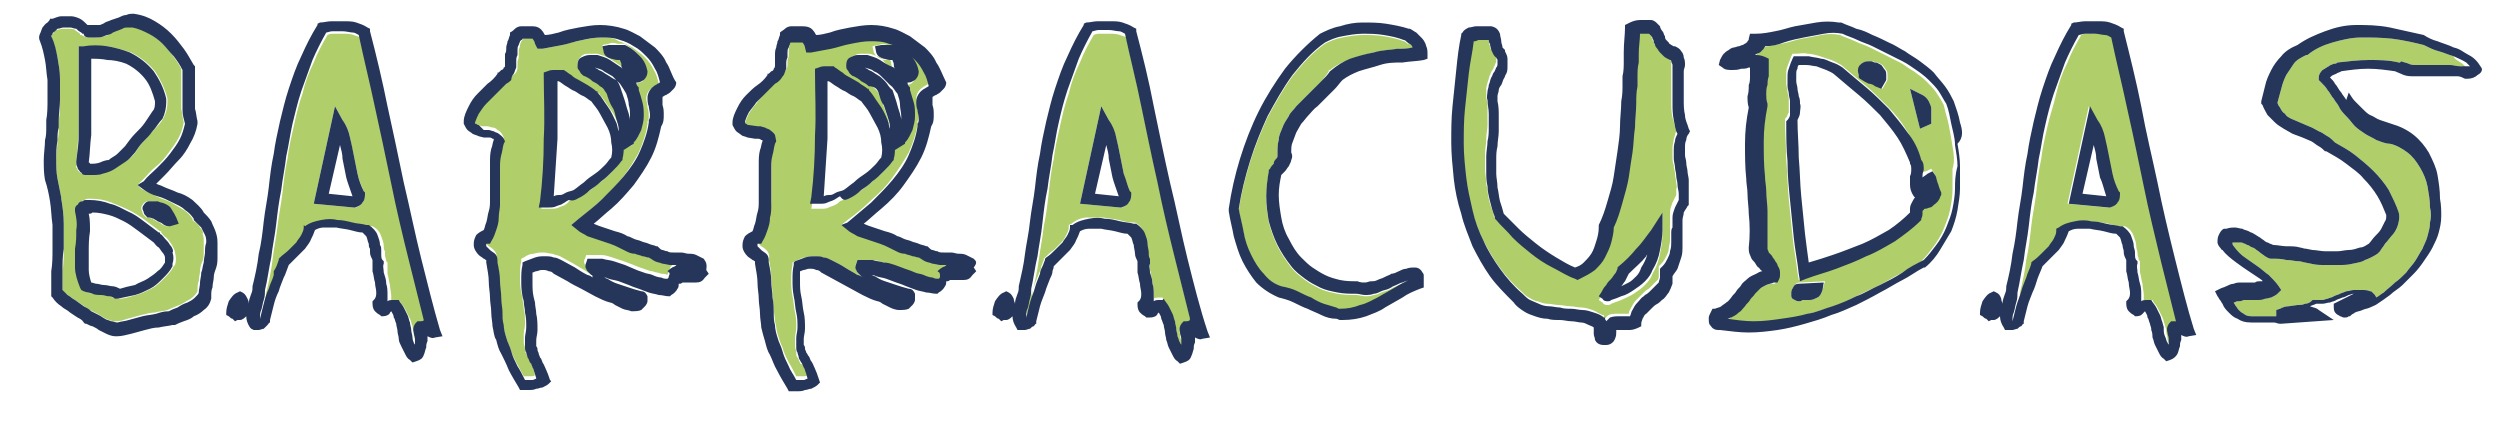 <?xml version="1.0" encoding="utf-8"?>
<!-- Generator: Adobe Illustrator 17.0.0, SVG Export Plug-In . SVG Version: 6.00 Build 0)  -->
<!DOCTYPE svg PUBLIC "-//W3C//DTD SVG 1.1//EN" "http://www.w3.org/Graphics/SVG/1.1/DTD/svg11.dtd">
<svg version="1.1" id="color1" xmlns="http://www.w3.org/2000/svg" xmlns:xlink="http://www.w3.org/1999/xlink" x="0px" y="0px"
	 width="200px" height="33.7px" viewBox="0 0 200 33.7" enable-background="new 0 0 200 33.7" xml:space="preserve">
<path id="color2" fill="#B0CE69" d="M16,18.2c-0.1-0.2-0.3-0.4-0.5-0.5l-0.1-0.1l0-0.1c-0.2-0.3-0.4-0.5-0.7-0.7
	c-0.3-0.2-0.7-0.4-1-0.6c-0.4-0.2-0.8-0.3-1.2-0.5c-0.4-0.2-0.8-0.4-1.2-0.6L11,14.8l0.4-0.4c0.4-0.4,0.7-0.8,1.1-1.1
	c0.4-0.3,0.7-0.7,1-1.1c0.3-0.4,0.6-0.8,0.8-1.2c0.2-0.4,0.3-0.7,0.4-1.2c-0.1-0.4-0.1-0.7-0.2-1.1c0-0.4,0-0.7,0-1.1s0-0.7,0-1.1
	c0-0.3,0-0.6,0-1c-0.2-0.4-0.5-0.8-0.7-1.1c-0.3-0.4-0.6-0.7-0.9-1c-0.3-0.3-0.7-0.6-1.1-0.8c-0.4-0.2-0.8-0.4-1.3-0.5
	c-0.1,0-0.3,0-0.4,0c-0.1,0-0.3,0.1-0.4,0.1L9.3,2.5C9.1,2.6,9,2.6,8.8,2.7C8.7,2.8,8.5,2.9,8.3,2.9C8.1,3,7.9,3,7.7,3
	C7.5,3,7.3,3,7.1,3C6.9,3,6.7,2.9,6.5,2.8l-0.1,0L6.4,2.7C6.3,2.6,6.1,2.5,6,2.4C5.9,2.3,5.7,2.3,5.5,2.3c-0.2,0-0.3,0-0.5,0
	c-0.2,0-0.3,0.1-0.5,0.1c-0.1,0-0.1,0.1-0.2,0.2C4.3,2.6,4.3,2.7,4.2,2.7c0,0.1-0.1,0.1-0.1,0.2c0.2,0.6,0.4,1.2,0.5,1.7
	c0.1,0.6,0.2,1.1,0.2,1.7c0,0.6,0,1.1,0,1.7c0,0.6,0,1.1-0.1,1.6l0,0.6c0,0.3,0,0.7-0.1,1c0,0.5-0.1,1-0.1,1.6c0,0.5,0,1,0.1,1.5
	c0.1,0.5,0.2,1,0.3,1.5l0,0.1c0.1,0.6,0.2,1.3,0.2,2c0,0.7,0,1.3,0,2c0,0.6,0,1.2-0.1,1.8c0,0.5,0,1,0,1.5c0.1,0.2,0.3,0.3,0.4,0.4
	C5.7,23.8,5.9,23.9,6,24l0.6,0.4c0.2,0.1,0.4,0.3,0.6,0.4c0.2,0.1,0.4,0.2,0.6,0.3c0.2,0.1,0.3,0.2,0.5,0.3c0.2,0.1,0.3,0.2,0.5,0.2
	c0.1,0.1,0.3,0.1,0.5,0.1c0.3,0,0.6-0.1,0.9-0.2c0.4-0.1,0.7-0.2,1.1-0.3c0.4-0.1,0.8-0.2,1.1-0.2c0.3-0.1,0.7-0.1,1-0.2
	c0.2-0.1,0.5-0.2,0.7-0.3c0.3-0.1,0.5-0.2,0.8-0.4c0.2-0.1,0.4-0.2,0.6-0.4c0.1-0.1,0.2-0.2,0.3-0.4c0-0.3,0-0.6,0.1-0.8
	c0-0.3,0.1-0.6,0.1-0.8c0-0.3,0.1-0.6,0.2-0.8c0.1-0.3,0.1-0.5,0.1-0.8c0-0.3,0-0.5,0-0.8c0-0.2,0-0.4-0.1-0.6
	C16.3,18.6,16.2,18.4,16,18.2z M6.1,12.9c0.1-0.7,0.1-1.5,0.2-2.2c0-0.7,0-1.5,0-2.2c0-0.7,0-1.5,0-2.2c0-0.7,0-1.5,0-2.2l0-0.4
	l0.4,0c0.6,0,1.3,0,1.9,0C9.2,3.8,9.9,4,10.5,4.2l0,0c0.8,0.4,1.4,0.9,1.9,1.5c0.4,0.6,0.8,1.4,1,2.2l0,0.1v0.1
	c0,0.5-0.1,0.9-0.3,1.3c-0.2,0.4-0.5,0.7-0.8,1c-0.3,0.3-0.5,0.6-0.8,0.9c-0.3,0.3-0.5,0.6-0.6,0.8l0,0l0,0
	c-0.2,0.3-0.4,0.5-0.7,0.7c-0.3,0.2-0.6,0.4-0.9,0.6c-0.3,0.2-0.7,0.3-1,0.4C7.9,14,7.7,14,7.4,14c-0.1,0-0.3,0-0.4,0
	c0,0-0.1,0-0.1,0c-0.2,0-0.3-0.1-0.5-0.2c-0.1-0.1-0.1-0.1-0.2-0.2c0-0.1-0.1-0.2-0.1-0.2C6.1,13.2,6.1,13.1,6.1,12.9L6.1,12.9z
	 M14,21.2L14,21.2l-0.1,0.1c-0.2,0.4-0.5,0.7-0.8,1c-0.3,0.3-0.6,0.6-1,0.8c-0.4,0.2-0.8,0.4-1.2,0.5c-0.4,0.1-0.9,0.3-1.4,0.3
	l-0.1,0l-0.1,0c-0.2-0.1-0.4-0.1-0.5-0.2c-0.2,0-0.4-0.1-0.6-0.1c-0.2,0-0.5-0.1-0.7-0.1c-0.2,0-0.5-0.1-0.7-0.2l-0.2-0.1l-0.1-0.2
	c-0.2-0.5-0.4-1.1-0.4-1.6c0-0.5,0-1,0-1.5c0-0.5,0-1,0.1-1.5c0-0.5,0-1-0.1-1.5l0-0.1l0-0.1c0-0.1,0.1-0.3,0.2-0.4
	c0.1-0.1,0.2-0.2,0.4-0.3c0.1,0,0.2-0.1,0.3-0.1c0,0,0.1,0,0.1,0l0.1,0l0.1,0c0.6,0,1.1,0.1,1.6,0.3c0.5,0.2,1,0.4,1.4,0.6
	c0.4,0.2,0.9,0.5,1.3,0.8c0.4,0.3,0.8,0.6,1.2,0.9l0.1,0l0,0.1c0.1,0.1,0.2,0.3,0.4,0.4c0.2,0.2,0.3,0.4,0.4,0.5
	c0.1,0.2,0.3,0.5,0.3,0.7C14.1,20.6,14.1,20.9,14,21.2z M13.5,18.1l-0.1,0c-0.2,0-0.4-0.1-0.5-0.2c-0.1-0.1-0.2-0.1-0.4-0.2
	c-0.1-0.1-0.2-0.1-0.3-0.2c-0.1,0-0.2-0.1-0.4-0.1l-0.1,0l-0.1-0.1c-0.1-0.1-0.2-0.2-0.2-0.3c0-0.1-0.1-0.2-0.1-0.3
	c0-0.1,0-0.2,0.1-0.3l0,0c0.1-0.2,0.3-0.3,0.4-0.3c0.2,0,0.5,0,0.7,0c0.2,0.1,0.4,0.1,0.6,0.2c0.2,0.1,0.4,0.2,0.5,0.4
	c0.1,0.2,0.3,0.4,0.3,0.6l0.2,0.5L13.5,18.1z M31.4,14.9c-0.5-2.4-0.9-4.3-1.3-6.1c-0.4-1.9-0.9-3.9-1.3-5.8
	c-0.1-0.1-0.3-0.1-0.5-0.2c-0.3-0.1-0.5-0.1-0.8-0.1c-0.3,0-0.6,0-0.8,0c-0.2,0-0.3,0-0.5,0.1c-0.4,0.7-0.8,1.4-1.1,2.2
	c-0.4,0.8-0.7,1.6-0.9,2.5c-0.3,0.8-0.5,1.7-0.7,2.6c-0.2,0.9-0.4,1.7-0.5,2.6c-0.2,0.9-0.3,1.8-0.4,2.7c-0.1,0.9-0.3,1.8-0.4,2.7
	c-0.1,0.9-0.3,1.8-0.4,2.7c-0.1,0.9-0.3,1.8-0.5,2.6c0,0.3-0.1,0.6-0.1,0.8c-0.1,0.3-0.2,0.5-0.2,0.8c-0.1,0.2-0.1,0.4-0.1,0.6
	c0,0,0,0.1,0,0.1c0,0,0,0,0,0c0,0,0,0,0,0c0.1-0.4,0.2-0.8,0.3-1.2c0.1-0.4,0.3-0.7,0.4-1.2c0.1-0.4,0.3-0.8,0.4-1.1l0.1-0.2
	c0.1-0.3,0.2-0.6,0.4-0.9l0-0.1l0.1-0.1c0.2-0.2,0.4-0.4,0.7-0.6c0.2-0.2,0.4-0.4,0.6-0.6c0.2-0.2,0.3-0.4,0.4-0.6
	c0.1-0.2,0.2-0.4,0.2-0.6l0-0.2l0.2-0.1c0.4-0.3,0.8-0.5,1.3-0.5c0.4,0,0.8,0,1.3,0c0.4,0.1,0.8,0.1,1.2,0.2
	c0.4,0.1,0.7,0.2,1.1,0.2l0.1,0l0.1,0c0.4,0.2,0.6,0.5,0.7,0.8c0.1,0.3,0.2,0.5,0.2,0.8c0,0.1,0,0.3,0.1,0.4l0,0.3
	c0,0.2,0.1,0.3,0.1,0.5l0.1,0.1l0,0.2c0,0.2,0,0.5,0,0.7c0.1,0.3,0.1,0.6,0.2,0.9c0,0.3,0.1,0.6,0.1,0.9c0,0.2,0,0.3,0,0.5
	c0.1-0.1,0.3-0.1,0.5-0.1h0.2l0.1,0.2c0.2,0.2,0.3,0.4,0.4,0.6c0.1,0.2,0.2,0.4,0.3,0.6c0.1,0.2,0.1,0.4,0.2,0.6
	c0,0.2,0.1,0.4,0.1,0.6c0,0.2,0.1,0.4,0.1,0.6l0,0c0,0.2,0.1,0.3,0.2,0.5c0,0.1,0,0.1,0.1,0.2c0-0.1,0-0.1,0-0.2c0-0.1,0-0.2,0-0.3
	c-0.1-0.2-0.1-0.3-0.1-0.5c-0.1-0.3,0-0.6,0.2-0.8l0.1-0.1l0.2,0c0.1,0,0.3,0,0.4,0c-0.4-1.6-0.8-3.2-1.2-4.8
	C32.3,18.9,31.8,16.9,31.4,14.9z M29,16.2c-0.1,0.2-0.4,0.4-0.6,0.4l-0.1,0l-3.2-0.3l1.7-7.8l0.6,1.1c0.3,0.4,0.5,0.9,0.6,1.4
	c0.1,0.5,0.2,1,0.3,1.4c0.1,0.5,0.2,1,0.3,1.5c0.1,0.5,0.3,0.9,0.5,1.4l0,0.1l0,0.1C29.2,15.7,29.2,16,29,16.2z M53.8,21.2
	c-0.2,0-0.4,0-0.6-0.1c-0.2,0-0.4-0.1-0.6-0.2c-0.2-0.1-0.4-0.2-0.5-0.3c-0.2,0-0.3-0.1-0.5-0.1c-0.2-0.1-0.4-0.1-0.6-0.2
	c-0.2-0.1-0.5-0.2-0.7-0.2c-0.2-0.1-0.4-0.2-0.6-0.3l0,0l0,0c-0.2-0.1-0.5-0.3-0.7-0.3c-0.3-0.1-0.6-0.2-0.9-0.3
	c-0.3-0.1-0.6-0.2-0.9-0.3c-0.3-0.1-0.6-0.3-0.8-0.5L45.7,18l0.5-0.4c0.6-0.5,1.3-1,1.9-1.6c0.6-0.5,1.2-1.1,1.7-1.8
	c0.5-0.6,0.9-1.3,1.3-2c0.3-0.7,0.6-1.5,0.7-2.3l0-0.1l0-0.1c0.1-0.1,0.1-0.3,0.1-0.4c0-0.2,0-0.4-0.1-0.7c0-0.3-0.1-0.5-0.1-0.7
	c0-0.4,0.2-0.7,0.5-0.9l0,0c0.1-0.1,0.2-0.1,0.3-0.2c0.1,0,0.1-0.1,0.2-0.1c0,0,0,0,0,0c-0.1-0.4-0.2-0.8-0.4-1.1
	c-0.2-0.4-0.4-0.7-0.7-1c-0.3-0.3-0.6-0.5-1-0.8c-0.4-0.2-0.7-0.4-1.1-0.5C49.1,3,48.6,3,48.1,3c-0.5,0-1,0.1-1.5,0.2
	c-0.5,0.1-1,0.2-1.6,0.4c-0.5,0.1-1.1,0.2-1.6,0.3l-0.4,0l-0.1-0.4c-0.1-0.1-0.1-0.3-0.2-0.4c0,0,0,0-0.1,0h-0.4c-0.1,0-0.2,0-0.3,0
	c0,0-0.1,0-0.1,0.1c0,0-0.1,0.1-0.1,0.1c0,0.1-0.1,0.2-0.1,0.3c0,0.2-0.1,0.3-0.1,0.4c0,0.2,0,0.3,0,0.4c0,0.2,0,0.3-0.1,0.5l0,0.2
	c0,0.1,0,0.2,0,0.3c0,0.2-0.1,0.4-0.2,0.5C41,6,40.9,6.2,40.8,6.3c-0.1,0.1-0.2,0.2-0.4,0.3c-0.2,0.3-0.5,0.6-0.8,0.8
	c-0.3,0.3-0.5,0.5-0.8,0.8c-0.2,0.2-0.4,0.5-0.6,0.8c-0.1,0.2-0.2,0.5-0.3,0.7c0,0,0,0,0,0.1c0,0,0.1,0.1,0.1,0.1
	c0.1,0,0.1,0.1,0.2,0.1l0.4,0.1c0.1,0,0.1,0,0.2,0c0.1,0,0.1,0,0.2,0c0.1,0,0.3,0.1,0.4,0.1c0.2,0,0.3,0.1,0.4,0.2
	c0.2,0.1,0.3,0.2,0.4,0.4l0.1,0.2l-0.1,0.2c-0.1,0.3-0.2,0.6-0.2,0.9c-0.1,0.3-0.1,0.6-0.1,1c0,0.3,0,0.7,0,1c0,0.3,0,0.6,0,1
	c0,0.3,0,0.7,0,1c0,0.4-0.1,0.7-0.1,1c-0.1,0.3-0.1,0.7-0.2,1c-0.1,0.3-0.2,0.6-0.4,0.9l-0.1,0.2l-0.2,0c-0.1,0-0.1,0-0.1,0
	c0,0,0,0.1,0,0.1c0,0.1,0,0.1,0,0.1c0.1,0.1,0.2,0.2,0.3,0.3c0.2,0.1,0.3,0.2,0.4,0.3c0.2,0.2,0.3,0.5,0.2,0.7
	c0.1,0.5,0.2,1,0.2,1.5c0,0.5,0.1,0.9,0.1,1.3c0,0.4,0.1,0.8,0.1,1.2c0,0.3,0.1,0.7,0.1,1c0.1,0.3,0.1,0.7,0.2,1
	c0.1,0.3,0.2,0.7,0.4,1.1c0.1,0.4,0.3,0.8,0.5,1.2c0.2,0.4,0.4,0.7,0.6,1.1h0.2c0.1,0,0.2,0,0.4,0c0.1,0,0.2,0,0.3-0.1
	c0-0.2-0.1-0.3-0.1-0.4c-0.1-0.2-0.1-0.4-0.2-0.5c0-0.1-0.1-0.2-0.1-0.3l-0.1-0.1c-0.1-0.1-0.1-0.2-0.2-0.4
	c-0.1-0.1-0.1-0.3-0.1-0.4c0-0.2-0.1-0.3-0.1-0.5c0-0.2,0-0.4,0-0.7c0-0.2,0.1-0.5,0.1-0.8c0-0.4,0-0.8-0.1-1.2
	c0-0.3-0.1-0.6-0.1-0.9l-0.1-0.4c-0.1-0.5-0.1-0.9-0.1-1.3c0-0.4,0-0.8,0.1-1.2l0-0.2l0.2-0.1c0.3-0.2,0.5-0.3,0.8-0.3
	c0.3-0.1,0.5-0.1,0.8-0.1c0.2,0,0.5,0.1,0.7,0.1c0.2,0.1,0.4,0.1,0.6,0.2l0,0c0.4,0.2,0.7,0.4,1.1,0.6c0.3,0.2,0.7,0.4,1,0.6
	c0.1,0.1,0.3,0.2,0.4,0.2l0-0.1c0,0,0,0-0.1-0.1c-0.1-0.1-0.2-0.1-0.2-0.2c-0.1-0.1-0.2-0.2-0.2-0.3c-0.1-0.2-0.1-0.4,0-0.5l0.1-0.3
	l0.3,0c0.3,0,0.6,0,0.9,0c0.3,0,0.6,0.1,0.9,0.2c0.3,0.1,0.6,0.2,0.9,0.3l0.8,0.3c0.2,0.1,0.5,0.2,0.8,0.3c0.3,0.1,0.5,0.2,0.7,0.2
	c0.2,0.1,0.5,0.1,0.7,0.2c0.2,0,0.3,0,0.5,0.1c0-0.1,0-0.1,0.1-0.2c0-0.1,0.1-0.3,0.1-0.4c0.1-0.1,0.2-0.3,0.6-0.4
	c0.1,0,0.1-0.1,0.2-0.1c0,0,0,0,0,0C54.2,21.2,54,21.2,53.8,21.2z M45.2,16.4c-0.2,0.1-0.3,0.1-0.5,0.2s-0.4,0.1-0.6,0.1
	c-0.1,0-0.1,0-0.2,0l-0.1,0l0,0l0,0h-0.5l0.1-0.5c0.2-1.7,0.3-3.4,0.3-5c0-1.7,0-3.4,0-5l0-0.3l0.3-0.1c0.2-0.1,0.4-0.2,0.6-0.1
	c0.1,0,0.3,0,0.5,0l0.1,0l0.1,0.1c0.2,0.1,0.4,0.3,0.6,0.4c0.2,0.1,0.4,0.3,0.6,0.4c0.2,0.1,0.5,0.3,0.7,0.4
	c0.3,0.1,0.5,0.3,0.7,0.5l0.1,0l0,0.1c0.3,0.3,0.5,0.7,0.8,1.1c0.3,0.4,0.5,0.8,0.7,1.3c0.1,0.2,0.2,0.4,0.2,0.7c0,0,0-0.1,0-0.1
	c-0.1-0.3-0.1-0.6-0.2-0.9c-0.1-0.3-0.2-0.6-0.3-0.9c-0.1-0.3-0.2-0.6-0.4-0.9l0,0c0-0.2-0.1-0.3-0.2-0.4C48.3,7,48.2,6.9,48,6.8
	c-0.2-0.1-0.4-0.2-0.6-0.4c-0.2-0.1-0.4-0.2-0.6-0.4c-0.1,0-0.2-0.1-0.3-0.2c-0.1-0.1-0.2-0.2-0.2-0.3c-0.1-0.1-0.1-0.3-0.1-0.4
	c0-0.2,0.1-0.4,0.3-0.6c0.2-0.2,0.4-0.2,0.7-0.2c0.1,0,0.3,0,0.5,0h0.1l0,0c0.3,0.1,0.7,0.2,1,0.4c0.3,0.2,0.6,0.4,0.9,0.6
	c0,0,0.1,0.1,0.1,0.1c0-0.1-0.1-0.3-0.1-0.4c0-0.1,0-0.2-0.1-0.3l0,0c-0.1,0-0.1,0-0.2,0c-0.2,0-0.3,0-0.5-0.1
	c-0.3-0.1-0.5-0.3-0.6-0.5l-0.1-0.5l0.5-0.1c0.2-0.1,0.4-0.1,0.7,0c0.1,0,0.3,0,0.5,0H50l0.1,0.1c0.4,0.2,0.7,0.5,1,0.8
	c0.3,0.3,0.5,0.7,0.6,1.2l0,0.1v0.1c0,0.4-0.2,0.6-0.3,0.7c-0.1,0.1-0.3,0.1-0.5,0.2l-0.1,0c0.1,0.1,0.2,0.2,0.2,0.4l0,0.1l0,0.1
	c0.1,0.3,0.2,0.7,0.3,1c0.1,0.4,0.1,0.8,0.1,1.1c0,0.4-0.1,0.8-0.2,1.1c-0.1,0.4-0.3,0.7-0.6,1l0,0.1L49.8,12l0-0.3
	c0,0.3,0,0.7-0.1,1l0,0.1L49.6,13c-0.2,0.3-0.4,0.5-0.7,0.8c-0.3,0.3-0.5,0.5-0.9,0.8c-0.3,0.2-0.6,0.5-0.9,0.7
	c-0.3,0.2-0.6,0.4-0.9,0.6l-0.1,0l-0.1,0c-0.2,0.1-0.3,0.1-0.5,0.2C45.5,16.2,45.3,16.3,45.2,16.4z M75.4,21.2c-0.2,0-0.4,0-0.6-0.1
	c-0.2,0-0.4-0.1-0.6-0.2c-0.2-0.1-0.4-0.2-0.5-0.3c-0.2,0-0.3-0.1-0.5-0.1c-0.2-0.1-0.4-0.1-0.6-0.2c-0.2-0.1-0.5-0.2-0.7-0.2
	c-0.2-0.1-0.4-0.2-0.6-0.3l0,0l0,0c-0.2-0.1-0.5-0.3-0.7-0.3c-0.3-0.1-0.6-0.2-0.9-0.3c-0.3-0.1-0.6-0.2-0.9-0.3
	c-0.3-0.1-0.6-0.3-0.8-0.5L67.3,18l0.5-0.4c0.7-0.5,1.3-1,1.9-1.6c0.6-0.5,1.2-1.1,1.7-1.8s0.9-1.3,1.3-2c0.3-0.7,0.6-1.5,0.7-2.3
	l0-0.1l0-0.1c0.1-0.2,0.1-0.3,0.1-0.4c0-0.2,0-0.5-0.1-0.7c0-0.3-0.1-0.5-0.1-0.7c0-0.4,0.2-0.7,0.5-0.9l0,0
	c0.1-0.1,0.2-0.1,0.3-0.2c0.1,0,0.1-0.1,0.2-0.1c0,0,0,0,0,0c-0.1-0.4-0.2-0.8-0.4-1.1c-0.2-0.4-0.4-0.7-0.7-1
	c-0.3-0.3-0.6-0.5-1-0.8c-0.4-0.2-0.7-0.4-1.1-0.5C70.7,3,70.2,3,69.7,3c-0.5,0-1,0.1-1.5,0.2c-0.5,0.1-1,0.2-1.6,0.4
	c-0.5,0.1-1.1,0.2-1.6,0.3l-0.4,0l-0.1-0.4c-0.1-0.1-0.1-0.3-0.2-0.4c0,0,0,0-0.1,0h-0.4c-0.1,0-0.2,0-0.3,0c0,0-0.1,0-0.1,0
	c0,0-0.1,0.1-0.1,0.1c0,0.1-0.1,0.2-0.1,0.3c0,0.1-0.1,0.3-0.1,0.4c0,0.2,0,0.3,0,0.4c0,0.2,0,0.3-0.1,0.5c0,0.1,0,0.2,0,0.2l0,0.2
	c0,0.2-0.1,0.4-0.2,0.5c-0.1,0.2-0.2,0.3-0.3,0.4c-0.1,0.1-0.2,0.2-0.4,0.3c-0.2,0.3-0.5,0.6-0.8,0.8C61,7.7,60.7,8,60.5,8.3
	c-0.2,0.2-0.4,0.5-0.6,0.8c-0.1,0.2-0.2,0.5-0.3,0.7c0,0,0,0,0,0.1c0,0,0.1,0.1,0.1,0.1c0.1,0,0.1,0.1,0.2,0.1l0.6,0.1
	c0.1,0,0.1,0,0.2,0c0.1,0,0.3,0.1,0.4,0.1c0.2,0,0.3,0.1,0.4,0.2c0.2,0.1,0.3,0.2,0.4,0.4l0.1,0.2L62,11.2c-0.1,0.3-0.2,0.6-0.2,0.9
	c-0.1,0.3-0.1,0.6-0.1,1c0,0.3,0,0.7,0,1c0,0.3,0,0.7,0,1c0,0.4,0,0.7,0,1c0,0.4-0.1,0.7-0.1,1c-0.1,0.3-0.1,0.7-0.2,1
	c-0.1,0.3-0.2,0.6-0.4,0.9l-0.1,0.2l-0.2,0c-0.1,0-0.1,0-0.1,0c0,0,0,0.1,0,0.1c0,0.1,0,0.1,0,0.1c0.1,0.1,0.2,0.2,0.3,0.3
	c0.2,0.1,0.3,0.2,0.4,0.3c0.2,0.2,0.3,0.5,0.2,0.7c0.1,0.5,0.2,1,0.2,1.5c0,0.5,0.1,0.9,0.1,1.3c0,0.5,0.1,0.8,0.1,1.2
	c0,0.3,0.1,0.7,0.1,1c0.1,0.3,0.1,0.7,0.2,1c0.1,0.3,0.2,0.7,0.4,1.1c0.1,0.4,0.3,0.8,0.5,1.2c0.2,0.3,0.4,0.7,0.6,1.1h0.2
	c0.1,0,0.2,0,0.4,0c0.1,0,0.2,0,0.3-0.1c-0.1-0.2-0.1-0.3-0.1-0.4c-0.1-0.2-0.2-0.4-0.2-0.5C64.1,29.2,64,29.1,64,29l0,0
	c-0.1-0.1-0.1-0.3-0.2-0.4c-0.1-0.1-0.1-0.2-0.1-0.4c0-0.2-0.1-0.3-0.1-0.5c0-0.2,0-0.4,0-0.7c0-0.2,0.1-0.5,0.1-0.8
	c0-0.4,0-0.8-0.1-1.2c-0.1-0.4-0.1-0.9-0.2-1.3c-0.1-0.5-0.1-0.9-0.1-1.3c0-0.4,0-0.8,0.1-1.2l0-0.2l0.2-0.1
	c0.3-0.1,0.5-0.3,0.8-0.3c0.3-0.1,0.5-0.1,0.8-0.1c0.2,0,0.5,0.1,0.7,0.1c0.2,0.1,0.4,0.1,0.6,0.2l0,0c0.4,0.2,0.8,0.4,1.1,0.6
	c0.3,0.2,0.7,0.4,1,0.6c0.1,0.1,0.3,0.2,0.4,0.2l0,0c0,0,0,0-0.1-0.1c-0.1-0.1-0.2-0.1-0.2-0.2c-0.1-0.1-0.2-0.2-0.2-0.3
	c-0.1-0.2-0.1-0.4,0-0.5l0.1-0.3l0.3,0c0.3,0,0.6,0,0.9,0c0.3,0,0.6,0.1,0.9,0.2c0.3,0.1,0.6,0.2,0.9,0.3c0.3,0.1,0.5,0.2,0.8,0.3
	c0.3,0.1,0.6,0.2,0.8,0.3c0.3,0.1,0.5,0.2,0.7,0.2c0.2,0.1,0.5,0.1,0.7,0.2c0.2,0,0.3,0,0.5,0.1c0-0.1,0-0.1,0.1-0.2
	c0-0.1,0.1-0.3,0.1-0.4c0.1-0.1,0.2-0.3,0.6-0.4c0.1,0,0.1-0.1,0.2-0.1c0,0,0,0,0,0C75.8,21.2,75.6,21.2,75.4,21.2z M66.8,16.4
	c-0.2,0.1-0.3,0.1-0.5,0.2c-0.2,0.1-0.4,0.1-0.6,0.1c-0.1,0-0.1,0-0.2,0l-0.1,0l0,0c0,0,0,0,0,0h-0.5l0.1-0.5c0.2-1.7,0.3-3.4,0.3-5
	c0-1.7,0-3.4,0-5l0-0.3l0.3-0.1c0.2-0.1,0.4-0.2,0.6-0.1c0.1,0,0.3,0,0.5,0l0.1,0l0.1,0.1c0.2,0.1,0.4,0.3,0.6,0.4
	c0.2,0.1,0.4,0.3,0.6,0.4c0.2,0.1,0.5,0.3,0.7,0.4c0.3,0.1,0.5,0.3,0.7,0.5l0.1,0l0,0.1c0.3,0.3,0.5,0.7,0.8,1.1
	c0.3,0.4,0.5,0.8,0.7,1.3c0.1,0.2,0.2,0.4,0.2,0.7c0,0,0-0.1,0-0.1C71.1,10,71.1,9.7,71,9.4c-0.1-0.3-0.2-0.6-0.3-0.9
	c-0.1-0.3-0.2-0.6-0.4-0.9l0,0c0-0.2-0.1-0.3-0.2-0.4c-0.1-0.1-0.3-0.3-0.4-0.4c-0.2-0.1-0.4-0.2-0.6-0.4c-0.2-0.1-0.4-0.2-0.6-0.4
	c-0.1,0-0.2-0.1-0.3-0.2c-0.1-0.1-0.2-0.2-0.2-0.3c-0.1-0.1-0.1-0.3-0.1-0.4c0-0.2,0.1-0.4,0.3-0.6c0.2-0.1,0.4-0.2,0.6-0.2
	c0,0,0.1,0,0.1,0c0.1,0,0.3,0,0.5,0h0.1l0.1,0c0.3,0.1,0.7,0.2,1,0.4C70.7,5,71,5.2,71.3,5.4c0,0,0.1,0.1,0.1,0.1
	c0-0.1-0.1-0.3-0.1-0.4c0-0.1,0-0.2-0.1-0.3l0,0c-0.1,0-0.1,0-0.2,0c-0.2,0-0.3,0-0.5-0.1c-0.3-0.1-0.5-0.3-0.6-0.5l-0.1-0.5
	l0.5-0.1c0.2-0.1,0.4-0.1,0.7,0c0.1,0,0.3,0,0.5,0h0.1l0.1,0.1c0.4,0.2,0.7,0.5,1,0.8c0.3,0.3,0.5,0.7,0.6,1.2l0,0.1v0.1
	c0,0.4-0.2,0.6-0.3,0.7c-0.1,0.1-0.3,0.2-0.5,0.2l-0.1,0c0.1,0.1,0.2,0.2,0.2,0.4l0,0.1l0,0.1c0.1,0.4,0.2,0.7,0.3,1
	C73,8.6,73,9,73,9.3c0,0.4-0.1,0.8-0.2,1.1c-0.1,0.4-0.3,0.7-0.6,1l0,0.1L71.5,12l0-0.3c0,0.3,0,0.7-0.1,1l0,0.1L71.3,13
	c-0.2,0.3-0.4,0.5-0.7,0.8c-0.3,0.3-0.6,0.5-0.9,0.8c-0.3,0.2-0.6,0.5-0.9,0.7c-0.3,0.2-0.6,0.4-0.9,0.6l-0.1,0l-0.1,0
	c-0.2,0.1-0.3,0.1-0.5,0.2C67.1,16.2,67,16.3,66.8,16.4z M92.7,14.9c-0.5-2.2-0.9-4.2-1.3-6.1c-0.4-2-0.9-3.9-1.3-5.8
	c-0.1-0.1-0.3-0.1-0.5-0.2c-0.3-0.1-0.5-0.1-0.8-0.1c-0.3,0-0.6,0-0.8,0c-0.2,0-0.3,0-0.5,0.1c-0.4,0.7-0.8,1.4-1.1,2.2
	c-0.4,0.8-0.7,1.6-0.9,2.5c-0.3,0.8-0.5,1.7-0.7,2.6c-0.2,0.9-0.4,1.7-0.5,2.6c-0.2,0.9-0.3,1.8-0.4,2.7c-0.1,0.9-0.2,1.8-0.4,2.7
	c-0.1,1-0.3,1.9-0.4,2.7c-0.1,0.8-0.3,1.7-0.5,2.6c0,0.3-0.1,0.6-0.1,0.8c-0.1,0.3-0.2,0.5-0.2,0.8C82,25,82,25.2,82,25.3
	c0,0,0,0.1,0,0.1c0,0,0,0,0,0c0,0,0,0,0,0c0.1-0.4,0.2-0.8,0.3-1.2c0.1-0.4,0.3-0.8,0.4-1.2c0.1-0.4,0.3-0.8,0.4-1.1
	c0.1-0.2,0.2-0.4,0.2-0.6c0.1-0.2,0.1-0.3,0.2-0.5l0-0.1l0.1-0.1c0.2-0.2,0.4-0.4,0.7-0.6c0.2-0.2,0.4-0.4,0.6-0.6
	c0.2-0.2,0.3-0.4,0.4-0.6c0.1-0.2,0.2-0.4,0.2-0.6l0-0.2l0.2-0.1c0.4-0.3,0.8-0.5,1.3-0.5c0.4,0,0.8,0,1.3,0
	c0.4,0.1,0.8,0.1,1.2,0.2c0.4,0.1,0.7,0.2,1.1,0.2l0.1,0l0.1,0c0.4,0.2,0.6,0.5,0.7,0.8c0.1,0.3,0.2,0.5,0.2,0.8
	c0,0.2,0.1,0.5,0.1,0.7c0,0.2,0.1,0.3,0.1,0.5l0.1,0.1l0,0.2c0,0.2,0,0.5,0,0.7c0.1,0.3,0.1,0.6,0.2,0.9c0,0.3,0.1,0.6,0.1,0.9
	c0,0.2,0,0.3,0,0.5c0.1-0.1,0.3-0.1,0.5-0.1H93l0.1,0.2c0.2,0.2,0.3,0.4,0.4,0.6c0.1,0.2,0.2,0.4,0.3,0.6c0.1,0.2,0.1,0.4,0.2,0.6
	c0,0.2,0.1,0.4,0.1,0.6c0,0.2,0.1,0.4,0.1,0.6c0,0.2,0.1,0.3,0.2,0.5c0,0.1,0.1,0.1,0.1,0.2c0-0.1,0-0.1,0-0.2c0-0.1,0-0.2,0-0.3
	c-0.1-0.2-0.1-0.4-0.1-0.5c-0.1-0.3,0-0.6,0.2-0.8l0.1-0.1l0.2,0c0.1,0,0.3,0,0.4,0c-0.4-1.6-0.8-3.2-1.2-4.8
	C93.6,18.9,93.1,16.9,92.7,14.9z M90.3,16.2c-0.2,0.2-0.4,0.4-0.6,0.4l-0.1,0l-3.2-0.3l1.7-7.8l0.6,1.1c0.3,0.4,0.4,0.9,0.6,1.4
	c0.1,0.5,0.2,0.9,0.3,1.4c0.1,0.5,0.2,1,0.3,1.5c0.1,0.5,0.3,0.9,0.5,1.4l0,0.1l0,0.1C90.5,15.7,90.5,16,90.3,16.2z M113,3.6
	c0,0,0.1,0.1,0.1,0.2c-0.4,0.1-0.8,0.1-1.2,0.1c-0.6,0.1-1.3,0.1-1.9,0.3c-0.6,0.1-1.3,0.3-1.9,0.5c-0.6,0.2-1.2,0.5-1.7,0.9l-0.1,0
	l0,0.1c-0.1,0.2-0.3,0.4-0.5,0.7c-0.2,0.2-0.4,0.4-0.7,0.7l-0.1,0.1c-0.2,0.2-0.4,0.4-0.6,0.6c-0.2,0.2-0.5,0.5-0.7,0.7
	c-0.2,0.3-0.5,0.5-0.6,0.8c-0.2,0.3-0.4,0.6-0.5,0.9c-0.1,0.3-0.3,0.6-0.3,1c-0.1,0.3-0.1,0.7-0.1,1.1v0l0,0c0,0.1,0,0.1,0,0.2
	c0,0.1-0.1,0.2-0.1,0.3c-0.1,0.1-0.2,0.2-0.2,0.4c-0.1,0.1-0.2,0.2-0.3,0.4l-0.1,0.1l0,0.1c-0.1,0.6-0.2,1.3-0.2,2
	c0,0.7,0.1,1.4,0.2,2c0.2,0.7,0.4,1.3,0.7,1.9c0.3,0.6,0.7,1.2,1.1,1.7l0,0c0.3,0.4,0.7,0.7,1.1,1c0.4,0.3,0.8,0.5,1.2,0.7
	c0.4,0.2,0.9,0.3,1.4,0.4c0.5,0.1,1,0.1,1.5,0.1c0.2,0,0.5,0.1,0.7,0.1c0.2,0,0.5,0,0.7-0.1c0.2,0,0.4-0.1,0.6-0.2
	c0.2-0.1,0.4-0.1,0.6-0.2l0.2-0.1c0.1-0.1,0.2-0.1,0.4-0.2c0.2-0.1,0.4-0.2,0.5-0.2c0.2-0.1,0.3-0.1,0.5-0.2c0,0,0,0,0,0
	c-0.4,0.2-0.8,0.4-1.1,0.6c-0.5,0.3-0.9,0.5-1.4,0.8c-0.4,0.2-0.9,0.5-1.4,0.6c-0.5,0.2-1,0.3-1.6,0.3c0,0,0,0-0.1,0l0,0
	c0,0,0,0-0.2-0.1l0,0l0,0c-0.3-0.1-0.7-0.2-1-0.3c-0.3-0.1-0.7-0.3-1-0.5c-0.3-0.1-0.7-0.3-1.1-0.5c-0.4-0.2-0.8-0.3-1.3-0.4
	c-0.6-0.2-1-0.5-1.4-1c-0.4-0.4-0.7-0.9-1-1.5c-0.3-0.6-0.5-1.2-0.6-1.8c-0.1-0.6-0.3-1.3-0.4-1.9c0.2-1.3,0.5-2.5,0.9-3.8
	c0.4-1.3,0.9-2.5,1.4-3.6c0.6-1.1,1.2-2.2,2-3.3c0.8-1,1.6-1.9,2.6-2.6c0.4-0.2,0.8-0.4,1.4-0.5c0.5-0.1,1.1-0.2,1.6-0.2
	c0.6,0,1.1,0,1.7,0.1c0.6,0.1,1.1,0.2,1.6,0.4c0.1,0,0.2,0.1,0.3,0.2C112.8,3.5,112.9,3.6,113,3.6z M134.1,14.6
	c0-0.2-0.1-0.4-0.1-0.7c0-0.2-0.1-0.4-0.1-0.7c-0.1-0.2-0.1-0.5-0.1-0.7c0-0.2,0-0.5,0-0.7c0-0.2,0.1-0.5,0.1-0.7
	c0.1-0.2,0.1-0.4,0.2-0.6c-0.1-0.4-0.2-0.8-0.3-1.1c-0.1-0.4-0.1-0.9-0.1-1.3c0-0.4,0-0.8,0-1.2c0-0.4,0-0.8,0-1.1l0-0.1l0-0.1
	c0-0.1,0-0.2,0-0.3c0-0.1,0-0.2,0-0.3c0-0.1-0.1-0.2-0.1-0.3c0,0,0-0.1-0.1-0.1c-0.2-0.1-0.3-0.1-0.5-0.3c-0.1-0.1-0.2-0.2-0.3-0.3
	c-0.1-0.1-0.2-0.3-0.3-0.4c-0.1-0.1-0.1-0.3-0.2-0.4c0-0.1-0.1-0.2-0.1-0.3c0-0.1-0.1-0.2-0.1-0.2c0,0-0.1-0.1-0.1-0.1
	c0,0-0.1-0.1-0.1-0.1c-0.2,0-0.4,0-0.6,0c0,0-0.1,0-0.1,0c0,0.5-0.1,1.1-0.1,1.6l0,0.7c0,0.4,0,0.8-0.1,1.2l0,0.7
	c0,0.4,0,0.8-0.1,1.3c0,0.7-0.1,1.4-0.1,2c0,0.6-0.1,1.3-0.2,2c-0.1,0.7-0.2,1.4-0.3,2c-0.1,0.7-0.3,1.4-0.5,2
	c-0.2,0.7-0.4,1.3-0.7,2c-0.1,0.4-0.1,0.8-0.2,1.2c-0.1,0.4-0.3,0.8-0.5,1.2c-0.2,0.4-0.5,0.7-0.8,1c-0.3,0.3-0.7,0.5-1.2,0.7
	l-0.2,0.1l-0.2-0.1c-0.6-0.3-1.2-0.6-1.8-0.9c-0.6-0.3-1.1-0.7-1.7-1.1c-0.5-0.4-1.1-0.8-1.5-1.3c-0.5-0.5-0.9-0.9-1.3-1.4l-0.1-0.1
	l0-0.1c-0.1-0.4-0.3-0.8-0.4-1.3c-0.1-0.4-0.1-0.8-0.2-1.2c0-0.4-0.1-0.8-0.1-1.2c0-0.4,0-0.8,0-1.2c0-0.4,0.1-0.7,0.1-1.2
	c0-0.4,0.1-0.8,0.1-1.1c0-0.4,0-0.8,0-1.1c0-0.4,0-0.7-0.1-1.1c0-0.2,0-0.5,0-0.7c0-0.2,0.1-0.4,0.1-0.5c0.1-0.2,0.1-0.4,0.2-0.6
	c0.1-0.2,0.1-0.3,0.2-0.4c0.1-0.1,0.1-0.3,0.2-0.4c0-0.1,0.1-0.2,0.1-0.3c0-0.1,0-0.2,0-0.3c0-0.1,0-0.1-0.1-0.2
	c-0.2-0.2-0.3-0.4-0.4-0.6c0-0.2-0.1-0.4-0.1-0.5c0-0.1,0-0.2-0.1-0.3c-0.1,0-0.3,0-0.4,0c-0.1,0-0.3,0-0.4,0c-0.1,0-0.2,0-0.3,0.1
	c0,0,0,0-0.1,0c-0.1,0.8-0.3,1.7-0.4,2.6c-0.1,0.9-0.2,1.9-0.3,2.8c-0.1,0.9-0.1,1.9-0.1,2.8c0,0.9,0.1,1.8,0.2,2.7
	c0.1,0.9,0.3,1.8,0.5,2.6c0.2,0.8,0.5,1.7,0.9,2.5c0.4,0.8,0.8,1.5,1.3,2.2c0.5,0.7,1.1,1.4,1.8,2l0,0c0.2,0.2,0.4,0.4,0.6,0.5
	c0.2,0.1,0.5,0.3,0.7,0.3c0.3,0.1,0.5,0.2,0.8,0.2c0.3,0,0.6,0.1,0.9,0.1c0.3,0,0.6,0.1,0.9,0.1c0.3,0,0.6,0.1,0.9,0.1
	c0.3,0,0.6,0.1,0.9,0.2c0.3,0.1,0.5,0.3,0.8,0.4l0.1,0l0,0.1c0,0.1,0.1,0.1,0.1,0.2c0.1-0.1,0.1-0.2,0.3-0.3l0,0l0,0
	c0.2-0.1,0.4-0.1,0.7-0.1l0.2,0c0.1,0,0.2,0,0.3,0c0.1,0,0.3,0,0.4,0h0c0-0.2,0.1-0.3,0.2-0.5c0.1-0.2,0.2-0.4,0.4-0.6
	c0.2-0.2,0.3-0.3,0.5-0.5l0.1-0.1c0.1-0.1,0.2-0.2,0.4-0.3c0.1-0.1,0.3-0.3,0.4-0.4c0.1-0.1,0.2-0.2,0.3-0.3
	c0.1-0.1,0.1-0.2,0.1-0.4c0-0.1,0-0.3,0-0.5l0-0.2l0.2-0.2c0.2-0.2,0.3-0.4,0.4-0.6c0.1-0.2,0.2-0.4,0.2-0.6c0-0.2,0.1-0.4,0.1-0.7
	v-0.7c0-0.2,0-0.5,0-0.7c0-0.3,0-0.6,0-0.8c0-0.3,0.1-0.5,0.2-0.8c0.1-0.2,0.2-0.4,0.3-0.6c0-0.2,0-0.4,0-0.5
	C134.2,15,134.1,14.8,134.1,14.6z M133,18.7c0,0.5-0.1,1.1-0.2,1.6c-0.1,0.6-0.3,1.1-0.6,1.6c-0.1,0.3-0.3,0.6-0.6,0.9
	c-0.3,0.3-0.6,0.5-0.9,0.7c-0.3,0.2-0.6,0.3-1,0.5c-0.3,0.1-0.5,0.2-0.8,0.3c-0.1,0.1-0.2,0.1-0.3,0.1c-0.1,0-0.3,0-0.4-0.2
	c0,0,0,0,0,0l-0.3-0.2l0.2-0.3c0.1-0.2,0.2-0.4,0.4-0.6c0.1-0.1,0.3-0.3,0.4-0.5c0.1-0.1,0.2-0.3,0.3-0.4c0.1-0.1,0.2-0.3,0.2-0.4
	l0-0.1l0.1-0.1c0.5-0.5,1-0.9,1.4-1.4c0.4-0.5,0.8-1,1.2-1.5L133,17L133,18.7L133,18.7z M156.2,11.7c-0.1-0.6-0.2-1.2-0.3-1.7
	c-0.1-0.5-0.3-1.1-0.4-1.6c-0.2-0.4-0.4-0.7-0.6-1c-0.2-0.3-0.5-0.6-0.8-0.9c-0.3-0.3-0.6-0.5-1-0.8c-0.4-0.2-0.7-0.5-1.1-0.7
	c-0.4-0.2-0.8-0.4-1.2-0.6c-0.4-0.2-0.8-0.4-1.2-0.6c-0.4-0.2-0.8-0.3-1.2-0.5c-0.4-0.2-0.8-0.3-1.2-0.5c-0.5-0.1-1-0.1-1.5,0
	c-0.5,0.1-1,0.2-1.6,0.3c-0.5,0.1-1,0.3-1.6,0.4c-0.5,0.1-1,0.2-1.5,0.3c0,0.1-0.1,0.1-0.1,0.2c-0.1,0.1-0.2,0.2-0.3,0.3
	c-0.1,0.1-0.2,0.2-0.4,0.2c0,0,0,0,0,0c0,0,0.1,0,0.1,0c0.3,0,0.6,0.1,0.8,0.2l0.2,0.1l0,0.2c0.1,0.4,0.1,0.7,0,1l0,0.2
	c0,0.2,0,0.5-0.1,0.7c0,0.3,0,0.6-0.1,0.8c0,0.2,0,0.5,0.1,0.7l0,0.1l0,0.1c-0.2,0.9-0.3,1.9-0.3,2.8c0,0.9,0,1.9,0.1,2.8
	c0,0.4,0.1,0.8,0.1,1.2c0,0.5,0.1,1.1,0.1,1.6c0.1,0.9,0.1,1.9,0,2.8c0,0.1,0,0.1,0,0.2c0,0.1,0.1,0.2,0.1,0.3
	c0,0.1,0.1,0.1,0.2,0.2c0.1,0.1,0.1,0.2,0.2,0.3l0,0c0.1,0.1,0.1,0.2,0.2,0.3c0.1,0.1,0.2,0.3,0.2,0.4c0.1,0.1,0.1,0.3,0.1,0.5
	c0,0.2,0,0.4-0.1,0.5l-0.1,0.2l-0.3,0c-0.2,0-0.4,0.1-0.6,0.2c-0.2,0.1-0.3,0.2-0.5,0.3c-0.2,0.1-0.3,0.3-0.4,0.4
	c-0.1,0.1-0.3,0.3-0.4,0.5c-0.1,0.2-0.3,0.3-0.4,0.5c-0.1,0.2-0.3,0.3-0.5,0.5c-0.2,0.1-0.4,0.3-0.6,0.4c-0.1,0-0.2,0.1-0.3,0.1
	c0.7,0.1,1.4,0.2,2.1,0.2c0.7,0,1.5-0.1,2.2-0.2c0.7-0.1,1.4-0.2,2.1-0.4c0.7-0.2,1.4-0.4,2-0.6c0.6-0.2,1.3-0.5,1.9-0.8
	c0.6-0.3,1.2-0.6,1.9-0.9c0.6-0.3,1.2-0.7,1.8-1c0.6-0.3,1.1-0.7,1.7-1c0.4-0.4,0.7-0.8,1-1.2c0.3-0.4,0.6-0.9,0.8-1.4
	c0.2-0.5,0.4-1,0.5-1.5c0.1-0.5,0.2-1.1,0.2-1.6c0-0.6,0-1.1,0-1.7C156.4,12.9,156.3,12.3,156.2,11.7z M153.8,7.6
	c0.2,0.1,0.4,0.3,0.5,0.5c0.1,0.2,0.2,0.4,0.2,0.6c0,0.2,0,0.3,0,0.5c0,0.1,0,0.3,0,0.4v0.3l-0.9,0.4l-0.8-3.2L153.8,7.6z
	 M148.9,5.2c0.2-0.2,0.4-0.3,0.7-0.3h0.1l0.1,0c0.1,0,0.2,0.1,0.3,0.1c0.2,0,0.3,0.1,0.5,0.2c0.1,0.1,0.2,0.3,0.3,0.4
	c0.1,0.1,0.1,0.3,0.1,0.4c0,0.1,0,0.2,0,0.3v0.1l-0.4,0.7l-0.5-0.2c-0.1-0.1-0.3-0.2-0.5-0.2c-0.2-0.1-0.4-0.2-0.7-0.4l-0.1-0.1
	L148.7,6C148.7,5.7,148.7,5.4,148.9,5.2z M145.8,23.2c-0.1,0.3-0.2,0.5-0.4,0.6c-0.2,0.1-0.4,0.2-0.6,0.2c-0.2,0-0.3,0-0.5,0h-0.1
	c-0.1,0.1-0.2,0.1-0.3,0.1c-0.2,0-0.3-0.1-0.5-0.2c-0.1-0.1-0.1-0.2-0.1-0.3l0-0.1v-0.1c0-0.2,0.1-0.3,0.2-0.5
	c0.1-0.1,0.2-0.3,0.5-0.3l2-0.1L145.8,23.2z M155.2,15.5c0,0.2-0.1,0.3-0.2,0.4c-0.1,0.2-0.2,0.3-0.4,0.4c-0.1,0.1-0.2,0.1-0.3,0.2
	c-0.1,0-0.3,0.1-0.4,0.1l0,0h0h0c0,0-0.1,0.1-0.1,0.1c0,0.1,0,0.2-0.1,0.2c0,0.2-0.1,0.4-0.1,0.5l0,0.1l-0.1,0.1
	c-0.6,0.6-1.3,1.1-2,1.6c-0.7,0.4-1.5,0.8-2.3,1.2c-0.8,0.3-1.6,0.7-2.4,1c-0.8,0.3-1.6,0.6-2.4,0.8l-0.5,0.2l-0.1-0.6
	c-0.1-0.9-0.3-1.9-0.4-2.9c-0.1-1-0.2-2-0.3-3c-0.1-1-0.1-2.1-0.2-3.1c0-1-0.1-2.1-0.1-3.1V9.5l0.1-0.1c0.1-0.1,0.1-0.3,0.2-0.4
	c0-0.2,0-0.3,0-0.5c0-0.2,0-0.4,0-0.6c0-0.2-0.1-0.4-0.1-0.6c0-0.2-0.1-0.4-0.1-0.6c0-0.2,0-0.5,0-0.7c0-0.2,0-0.5,0.1-0.7
	c0.1-0.3,0.2-0.5,0.3-0.8l0.1-0.2l0.2,0c0.4,0,0.7-0.1,1,0c0.3,0,0.7,0.1,1,0.2c0.3,0.1,0.6,0.2,0.9,0.3c0.3,0.1,0.6,0.3,0.8,0.4
	l0,0l0,0c0.7,0.6,1.3,1.1,1.9,1.6c0.6,0.5,1.2,1.1,1.8,1.7c0.6,0.6,1.1,1.2,1.5,1.9c0.5,0.7,0.8,1.4,1.1,2.2
	c0.1,0.3,0.2,0.6,0.2,0.8c0,0.2,0,0.4-0.1,0.6c0.1-0.2,0.2-0.3,0.4-0.3l0.4-0.2l0.2,0.3c0.1,0.2,0.2,0.4,0.2,0.6
	c0,0.2,0.1,0.4,0.2,0.6l0,0.1L155.2,15.5z M171.7,14.9c-0.4-1.9-0.9-3.9-1.3-6.1c-0.4-1.9-0.9-3.9-1.3-5.8c-0.1-0.1-0.3-0.1-0.5-0.2
	c-0.3-0.1-0.5-0.1-0.8-0.1c-0.3,0-0.6,0-0.8,0c-0.2,0-0.3,0-0.5,0.1c-0.4,0.7-0.8,1.4-1.1,2.2c-0.4,0.8-0.7,1.6-0.9,2.5
	s-0.5,1.7-0.7,2.6c-0.2,0.9-0.4,1.7-0.5,2.6c-0.2,0.9-0.3,1.8-0.4,2.7c-0.1,0.9-0.3,1.8-0.4,2.7c-0.1,0.9-0.2,1.8-0.4,2.7
	c-0.1,0.9-0.3,1.8-0.5,2.6c0,0.3-0.1,0.6-0.1,0.8c-0.1,0.3-0.2,0.5-0.2,0.8c-0.1,0.2-0.1,0.4-0.1,0.6c0,0,0,0.1,0,0.1c0,0,0,0,0,0
	c0,0,0,0,0,0c0.1-0.4,0.2-0.8,0.3-1.2c0.1-0.4,0.3-0.8,0.4-1.2c0.2-0.4,0.3-0.8,0.4-1.1c0.1-0.4,0.3-0.7,0.4-1.1l0-0.1l0.1-0.1
	c0.2-0.2,0.4-0.4,0.7-0.6c0.2-0.2,0.4-0.4,0.6-0.6c0.2-0.2,0.3-0.4,0.4-0.6c0.1-0.2,0.2-0.4,0.2-0.6l0-0.2l0.2-0.1
	c0.4-0.3,0.8-0.4,1.3-0.5c0.4,0,0.8,0,1.3,0c0.4,0.1,0.8,0.1,1.2,0.2c0.4,0.1,0.7,0.2,1.1,0.2l0.1,0l0.1,0c0.4,0.2,0.6,0.5,0.7,0.8
	c0.1,0.3,0.2,0.5,0.2,0.8c0,0.2,0.1,0.4,0.1,0.5l0,0.1c0,0.2,0.1,0.3,0.1,0.5l0.1,0.1l0,0.2c0,0.2,0,0.5,0,0.7
	c0.1,0.3,0.1,0.6,0.2,0.9c0,0.3,0.1,0.6,0.1,0.9c0,0.2,0,0.3,0,0.5c0.1-0.1,0.3-0.1,0.5-0.1h0.2l0.1,0.2c0.2,0.2,0.3,0.4,0.4,0.6
	c0.1,0.2,0.2,0.4,0.3,0.6c0.1,0.2,0.1,0.4,0.2,0.6c0,0.1,0.1,0.3,0.1,0.4l0,0.1c0,0.2,0.1,0.4,0.1,0.6c0,0.2,0.1,0.3,0.2,0.5
	c0,0.1,0,0.1,0.1,0.2c0-0.1,0-0.1,0-0.2c0-0.1,0-0.2,0-0.3c-0.1-0.2-0.1-0.3-0.1-0.5c-0.1-0.3,0-0.6,0.2-0.8l0.1-0.1l0.2,0
	c0.1,0,0.3,0,0.4,0c-0.4-1.6-0.8-3.2-1.2-4.8C172.6,18.9,172.1,16.8,171.7,14.9z M169.3,16.2c-0.1,0.2-0.4,0.4-0.6,0.4l-0.1,0
	l-3.2-0.3l1.7-7.8l0.6,1.1c0.3,0.4,0.4,0.9,0.6,1.4c0.1,0.5,0.2,0.9,0.3,1.4c0.1,0.5,0.2,1,0.3,1.5c0.1,0.5,0.3,0.9,0.5,1.4l0,0.1
	l0,0.1C169.5,15.7,169.5,16,169.3,16.2z M197,5.1c0.1,0.1,0.2,0.2,0.3,0.3c-0.2,0-0.3-0.1-0.5-0.1c-0.3,0-0.5-0.1-0.8-0.1
	c-0.2,0-0.5,0-0.7,0c-0.2,0-0.5,0-0.7,0c-0.4,0-0.9,0-1.3,0c-0.2,0-0.4,0-0.6-0.1c-0.2-0.1-0.4-0.1-0.6-0.2L192,5l-0.1,0
	c-0.8-0.2-1.6-0.2-2.4-0.2c-0.8,0-1.6,0.1-2.5,0.2L187,5L187,5c-0.1,0.1-0.2,0.1-0.3,0.1c-0.2,0.1-0.3,0.1-0.4,0.2
	c-0.2,0.1-0.3,0.2-0.5,0.3c-0.2,0.2-0.3,0.4-0.3,0.6l0,0.2l0.2,0.2c0.2,0.2,0.4,0.4,0.5,0.6c0.2,0.2,0.3,0.5,0.5,0.7
	c0.1,0.2,0.3,0.4,0.4,0.6l0.1,0.2c0.2,0.3,0.4,0.5,0.6,0.7c0.2,0.2,0.4,0.5,0.6,0.7c0.2,0.2,0.5,0.4,0.8,0.6
	c0.3,0.2,0.6,0.3,0.9,0.5c0.3,0.1,0.7,0.3,1.1,0.3c0.5,0.1,1,0.4,1.4,0.7c0.4,0.3,0.7,0.7,1,1.2c0.3,0.5,0.5,1,0.6,1.5
	c0.1,0.6,0.2,1.1,0.2,1.7v0l0,0c0.1,0.4,0.1,0.8,0,1.2c0,0.4-0.1,0.7-0.2,1.1c-0.1,0.4-0.3,0.7-0.4,1c-0.2,0.3-0.4,0.7-0.6,1
	c-0.2,0.3-0.5,0.6-0.7,0.9c-0.3,0.3-0.6,0.6-0.9,0.8c-0.3,0.3-0.6,0.5-0.9,0.8c-0.2,0.1-0.4,0.3-0.6,0.4c0-0.1-0.1-0.1-0.1-0.2
	c-0.1-0.1-0.2-0.2-0.3-0.3l0,0l-0.1,0c-0.2-0.1-0.4-0.1-0.7-0.1c-0.2,0-0.4,0-0.6,0c-0.2,0-0.4,0.1-0.6,0.1
	c-0.2,0.1-0.3,0.1-0.5,0.2c-0.2,0.1-0.3,0.1-0.5,0.2c-0.1,0.1-0.3,0.1-0.5,0.2c-0.1,0-0.3,0.1-0.4,0.1c-0.2,0-0.3,0-0.5,0H185
	l-0.1,0.1c-0.1,0.1-0.3,0.2-0.5,0.2c-0.2,0.1-0.4,0.1-0.6,0.1l-0.7,0.1c-0.3,0-0.5,0.1-0.7,0.2l-0.3,0.1v0.3c0,0.1,0,0.2,0,0.2
	c-0.1,0-0.1,0-0.2,0l-0.2,0c-0.1,0-0.2,0-0.4,0c-0.2,0-0.4,0-0.6,0c-0.2,0-0.4,0-0.6,0l0,0c-0.3,0-0.5-0.1-0.6-0.2
	c-0.2-0.1-0.3-0.2-0.4-0.3c-0.1-0.1-0.2-0.3-0.3-0.4c0-0.1-0.1-0.1-0.1-0.2c0.1,0,0.2-0.1,0.3-0.1c0.2,0,0.3,0,0.5-0.1
	c0.1,0,0.3,0,0.4,0l0.2,0c0.2,0,0.4,0,0.5,0c0.2,0,0.4,0,0.6-0.1c0.2,0,0.4-0.1,0.5-0.1c0.2-0.1,0.4-0.2,0.5-0.3l0.3-0.3l-0.2-0.3
	c-0.2-0.3-0.5-0.6-0.8-0.9c-0.3-0.2-0.6-0.5-0.9-0.7c-0.3-0.2-0.7-0.5-1-0.7c-0.3-0.2-0.6-0.5-0.9-0.9c0,0-0.1-0.1-0.1-0.2
	c0,0,0-0.1,0-0.1c0,0,0,0,0,0c0.1,0,0.2,0,0.3,0c0.1,0,0.2,0,0.4,0c0.1,0,0.2,0.1,0.3,0.1c0.1,0.1,0.3,0.1,0.4,0.2
	c0.1,0.1,0.3,0.1,0.4,0.2c0.1,0.1,0.3,0.2,0.4,0.3c0.1,0.1,0.3,0.2,0.4,0.3c0.2,0.1,0.3,0.2,0.5,0.2l0.1,0h0.1c0.3,0,0.6,0,1,0.1
	c0.4,0,0.7,0.1,1,0.1c0.2,0,0.4,0.1,0.5,0.1l0.5,0.1c0.4,0.1,0.7,0.1,1.1,0.1c0.4,0,0.7,0,1.1,0c0.4,0,0.7,0,1.1-0.1
	c0.4-0.1,0.7-0.1,1-0.3c0.3-0.1,0.7-0.3,1-0.5l0.1-0.1l0.1-0.1c0.1-0.2,0.3-0.4,0.4-0.6c0.2-0.2,0.4-0.5,0.5-0.6
	c0.2-0.2,0.4-0.5,0.5-0.8c0.1-0.3,0.2-0.7,0.1-1.1l0,0l0,0c-0.2-0.6-0.5-1.2-0.8-1.8c-0.3-0.5-0.8-1.1-1.2-1.5
	c-0.5-0.5-1-0.9-1.5-1.3c-0.5-0.4-1.1-0.7-1.6-1c-0.2-0.2-0.4-0.4-0.6-0.5c-0.2-0.1-0.4-0.3-0.7-0.4c-0.2-0.1-0.5-0.3-0.8-0.4
	c-0.2-0.1-0.5-0.2-0.7-0.3c-0.2-0.1-0.5-0.2-0.7-0.3c-0.2-0.1-0.4-0.2-0.5-0.4c-0.2-0.1-0.3-0.3-0.4-0.5c-0.1-0.1-0.2-0.3-0.2-0.4
	c0.1-0.4,0.2-0.7,0.3-1.1c0.1-0.4,0.2-0.7,0.4-1.1c0.2-0.3,0.4-0.6,0.6-0.9c0.2-0.3,0.6-0.5,1-0.7l0.1,0l0,0c0.6-0.5,1.3-0.8,2-1
	c0.7-0.2,1.5-0.4,2.3-0.4c0.8,0,1.6,0,2.5,0.1c0.8,0.1,1.7,0.3,2.5,0.5c0.4,0.2,0.8,0.4,1.2,0.5c0.4,0.1,0.8,0.3,1.2,0.4
	C196.3,4.7,196.7,4.9,197,5.1z"/>
<path id="color1_1_" fill="#26365B" d="M46.2,15.9L46.2,15.9c0.4-0.2,0.7-0.4,1-0.7c0.3-0.2,0.6-0.4,0.9-0.7
	c0.3-0.2,0.6-0.5,0.9-0.8c0.3-0.3,0.5-0.5,0.7-0.8l0.1-0.1l0-0.1c0.1-0.4,0.1-0.7,0.1-1l0,0.3l0.8-0.5l0-0.1c0.3-0.3,0.4-0.6,0.6-1
	c0.1-0.4,0.2-0.7,0.2-1.1c0-0.4,0-0.7-0.1-1.1c-0.1-0.4-0.2-0.7-0.3-1l0-0.1l0-0.1c-0.1-0.1-0.2-0.2-0.2-0.4l0.1,0
	c0.2,0,0.3-0.1,0.5-0.2c0.1-0.1,0.3-0.3,0.3-0.7V5.8l0-0.1c-0.1-0.5-0.3-0.9-0.6-1.2c-0.3-0.3-0.6-0.6-1-0.8L50,3.6h-0.1
	c-0.2,0-0.3,0-0.5,0c-0.2,0-0.5,0-0.7,0l-0.5,0.1l0.1,0.5c0.1,0.3,0.3,0.4,0.6,0.5c0.1,0,0.3,0.1,0.5,0.1c0.1,0,0.1,0,0.2,0l0,0
	c0,0.1,0.1,0.2,0.1,0.3c0,0.1,0,0.3,0.1,0.4c0,0-0.1-0.1-0.1-0.1c-0.3-0.2-0.6-0.4-0.9-0.6c-0.3-0.2-0.7-0.3-1-0.4l0,0h-0.1
	c-0.2,0-0.3,0-0.5,0c-0.3,0-0.5,0.1-0.7,0.2c-0.2,0.1-0.3,0.3-0.3,0.6c0,0.2,0,0.3,0.1,0.4c0.1,0.1,0.1,0.2,0.2,0.3
	c0.1,0.1,0.2,0.2,0.3,0.2c0.2,0.1,0.4,0.2,0.6,0.4c0.2,0.1,0.4,0.2,0.6,0.4c0.2,0.1,0.3,0.2,0.4,0.4c0.1,0.1,0.2,0.3,0.2,0.4l0,0
	c0.1,0.3,0.2,0.6,0.4,0.9s0.2,0.6,0.3,0.9c0.1,0.3,0.2,0.6,0.2,0.9c0,0,0,0.1,0,0.1c-0.1-0.2-0.1-0.5-0.2-0.7
	c-0.2-0.4-0.4-0.9-0.7-1.3c-0.3-0.4-0.5-0.8-0.8-1.1l0-0.1l-0.1,0C47.5,7.1,47.3,7,47,6.8c-0.2-0.1-0.5-0.3-0.7-0.4
	c-0.2-0.1-0.4-0.2-0.6-0.4c-0.2-0.1-0.4-0.3-0.6-0.4L45,5.6l-0.1,0c-0.2,0-0.3,0-0.5,0c-0.2,0-0.4,0-0.6,0.1l-0.3,0.1l0,0.3
	c0,1.6,0.1,3.3,0,5c0,1.7-0.1,3.4-0.3,5l-0.1,0.5h0.5l0,0l0.1,0c0.1,0,0.1,0,0.2,0c0.2,0,0.4,0,0.6-0.1s0.4-0.1,0.5-0.2
	c0.2-0.1,0.3-0.2,0.5-0.3C45.8,16.1,46,16,46.2,15.9L46.2,15.9z M50.1,7.5c0.1,0.3,0.2,0.6,0.2,0.9c0.1,0.3,0.1,0.6,0.1,0.9
	c0,0.1,0,0.2,0,0.3c0-0.2-0.1-0.4-0.1-0.5c-0.1-0.3-0.2-0.6-0.3-1c-0.1-0.3-0.2-0.6-0.3-0.9c-0.1-0.3-0.2-0.6-0.4-0.8
	C49,6.3,48.8,6.1,48.6,6c-0.2-0.1-0.4-0.3-0.7-0.4c-0.1-0.1-0.2-0.1-0.3-0.2c0.2,0.1,0.5,0.1,0.7,0.3C48.5,5.8,48.8,6,49,6.1
	c0.2,0.2,0.4,0.4,0.6,0.6C49.8,7,50,7.3,50.1,7.5z M44.3,15.7c0.1-1.5,0.2-3.1,0.3-4.6c0-1.6,0-3.1,0-4.6c0,0,0.1,0,0.1,0
	c0.2,0.1,0.4,0.3,0.6,0.4c0.2,0.1,0.4,0.3,0.7,0.4c0.2,0.1,0.4,0.3,0.7,0.4c0.2,0.1,0.4,0.3,0.6,0.4c0.2,0.3,0.5,0.6,0.7,1
	c0.2,0.4,0.4,0.7,0.6,1.1c0.2,0.4,0.3,0.8,0.3,1.2c0.1,0.4,0.1,0.8,0,1.2c-0.2,0.2-0.3,0.4-0.5,0.6c-0.2,0.2-0.5,0.5-0.8,0.7
	c-0.3,0.2-0.6,0.4-0.9,0.7c-0.3,0.2-0.5,0.4-0.8,0.6c-0.2,0.1-0.4,0.1-0.6,0.2c-0.2,0.1-0.3,0.2-0.5,0.2
	C44.6,15.6,44.5,15.6,44.3,15.7C44.3,15.7,44.3,15.7,44.3,15.7z M16.9,17.7c-0.2-0.3-0.4-0.5-0.6-0.7c-0.2-0.4-0.6-0.7-0.9-1
	c-0.4-0.3-0.8-0.5-1.2-0.6c-0.4-0.2-0.8-0.3-1.2-0.5c-0.2-0.1-0.3-0.1-0.5-0.2c0.2-0.2,0.4-0.4,0.7-0.7c0.4-0.4,0.7-0.8,1.1-1.2
	c0.4-0.4,0.7-0.9,0.9-1.3c0.3-0.5,0.5-1,0.6-1.6l0-0.1l0-0.1c-0.1-0.4-0.1-0.7-0.2-1c0-0.4,0-0.7,0-1.1c0-0.4,0-0.7,0-1.1
	c0-0.3,0-0.7,0-1.1V5.3l-0.1-0.1c-0.3-0.5-0.5-0.9-0.8-1.3c-0.3-0.4-0.6-0.8-1-1.2c-0.4-0.4-0.8-0.7-1.3-1c-0.5-0.3-1-0.5-1.7-0.6
	l0,0h0c-0.2,0-0.4,0-0.6,0.1c-0.2,0-0.4,0.1-0.6,0.2L8.9,1.6C8.7,1.7,8.6,1.7,8.4,1.8C8.3,1.9,8.2,1.9,8,2C7.9,2,7.7,2,7.6,2
	c-0.1,0-0.2,0-0.3,0C7.2,2,7.1,2,7,2C6.8,1.8,6.6,1.6,6.4,1.5C6.2,1.4,5.9,1.3,5.7,1.3c-0.3,0-0.5,0-0.8,0c-0.2,0-0.4,0.1-0.7,0.2
	l-0.1,0l-0.1,0C4,1.6,3.9,1.7,3.8,1.8C3.6,1.9,3.5,2.1,3.4,2.2C3.3,2.4,3.3,2.5,3.2,2.7c-0.1,0.2-0.1,0.4,0,0.6
	c0.2,0.5,0.3,1,0.4,1.5c0.1,0.5,0.1,1,0.2,1.6c0,0.5,0,1.1,0,1.6c0,0.5,0,1.1-0.1,1.6l0,0.6c0,0.3,0,0.7-0.1,1
	c0,0.5-0.1,1.1-0.1,1.6c0,0.5,0,1.1,0.1,1.6C3.8,15,3.9,15.5,4,16.1c0.1,0.6,0.1,1.2,0.2,1.9c0,0.6,0,1.3,0,1.9c0,0.6,0,1.2-0.1,1.8
	c0,0.6,0,1.2,0,1.8l0,0.2l0.1,0.1c0.2,0.3,0.4,0.5,0.7,0.7c0.2,0.2,0.5,0.3,0.7,0.5l0.6,0.4c0.2,0.1,0.4,0.2,0.5,0.4l0.1,0.1l0.1,0
	c0.2,0.1,0.4,0.2,0.5,0.2c0.2,0.1,0.4,0.2,0.5,0.3c0.2,0.1,0.4,0.2,0.6,0.3c0.2,0.1,0.5,0.2,0.7,0.2l0.1,0l0.1,0
	c0.3,0,0.7-0.1,1.1-0.2c0.4-0.1,0.7-0.2,1.1-0.3c0.4-0.1,0.7-0.2,1.1-0.2c0.4-0.1,0.7-0.1,1.1-0.2l0.1,0l0.1,0
	c0.2-0.1,0.4-0.2,0.7-0.3c0.3-0.1,0.6-0.2,0.8-0.4c0.3-0.1,0.6-0.3,0.8-0.5c0.3-0.2,0.5-0.5,0.6-0.9l0-0.1v-0.1c0-0.3,0-0.5,0.1-0.7
	c0-0.3,0.1-0.6,0.1-0.8c0-0.3,0.1-0.5,0.2-0.8c0.1-0.3,0.1-0.6,0.1-0.9c0-0.3,0-0.6,0-0.9c0-0.3,0-0.6-0.1-0.9
	C17.2,18.3,17,18,16.9,17.7z M16.4,20.2c0,0.2-0.1,0.5-0.1,0.8c-0.1,0.3-0.1,0.6-0.2,0.8c0,0.3-0.1,0.6-0.1,0.8
	c0,0.3-0.1,0.6-0.1,0.8c0,0.1-0.1,0.2-0.3,0.4c-0.2,0.2-0.4,0.3-0.6,0.4c-0.3,0.1-0.5,0.2-0.8,0.4c-0.3,0.1-0.5,0.2-0.7,0.3
	c-0.4,0-0.7,0.1-1,0.2c-0.4,0.1-0.7,0.1-1.1,0.2c-0.4,0.1-0.7,0.2-1.1,0.3c-0.3,0.1-0.6,0.1-0.9,0.2c-0.2,0-0.3-0.1-0.5-0.1
	c-0.2-0.1-0.4-0.1-0.5-0.2c-0.2-0.1-0.3-0.2-0.5-0.3c-0.2-0.1-0.4-0.2-0.6-0.3c-0.2-0.2-0.4-0.3-0.6-0.4L6,24
	c-0.2-0.1-0.4-0.3-0.6-0.4c-0.1-0.1-0.3-0.3-0.4-0.4c0-0.5,0-1,0-1.5c0-0.6,0-1.2,0.1-1.8c0-0.6,0-1.3,0-2c0-0.7-0.1-1.4-0.2-2
	l0-0.1c-0.1-0.5-0.2-1-0.3-1.5c-0.1-0.5-0.1-1-0.1-1.5c0-0.5,0-1,0.1-1.6c0-0.3,0-0.7,0.1-1l0-0.6c0-0.5,0.1-1.1,0.1-1.6
	c0-0.5,0-1.1,0-1.7c0-0.6-0.1-1.1-0.2-1.7C4.5,4.1,4.4,3.5,4.1,2.9c0-0.1,0.1-0.1,0.1-0.2c0-0.1,0.1-0.1,0.2-0.2
	c0.1-0.1,0.1-0.1,0.2-0.2c0.2,0,0.3-0.1,0.5-0.1c0.1,0,0.3,0,0.5,0c0.2,0,0.3,0.1,0.5,0.1c0.1,0.1,0.2,0.2,0.4,0.3l0.1,0.1l0.1,0
	C6.7,2.9,6.9,3,7.1,3c0.2,0,0.4,0,0.6,0C7.9,3,8.1,3,8.3,2.9c0.2-0.1,0.4-0.1,0.6-0.2C9,2.6,9.1,2.6,9.3,2.5l0.5-0.2
	c0.1-0.1,0.3-0.1,0.4-0.1c0.1,0,0.3,0,0.4,0c0.5,0.1,0.9,0.3,1.3,0.5c0.4,0.2,0.8,0.5,1.1,0.8c0.3,0.3,0.6,0.7,0.9,1
	c0.3,0.4,0.5,0.7,0.7,1.1c0,0.3,0,0.7,0,1c0,0.4,0,0.7,0,1.1c0,0.4,0,0.7,0,1.1c0,0.4,0.1,0.7,0.2,1.1c-0.1,0.4-0.2,0.8-0.4,1.2
	c-0.2,0.4-0.5,0.8-0.8,1.2c-0.3,0.4-0.7,0.8-1,1.1c-0.4,0.4-0.8,0.7-1.1,1.1L11,14.8l0.4,0.3c0.4,0.3,0.8,0.5,1.2,0.6
	c0.4,0.1,0.8,0.3,1.2,0.5c0.4,0.2,0.7,0.3,1,0.6c0.3,0.2,0.5,0.4,0.7,0.7l0,0.1l0.1,0.1c0.2,0.2,0.4,0.4,0.5,0.5
	c0.1,0.2,0.2,0.4,0.3,0.6c0.1,0.2,0.1,0.4,0.1,0.6C16.4,19.7,16.4,19.9,16.4,20.2z M6.3,13.6c0.1,0.1,0.1,0.2,0.2,0.2
	C6.6,14,6.7,14,6.9,14c0,0,0.1,0,0.1,0c0.1,0,0.3,0,0.4,0c0.3,0,0.6,0,0.8-0.1c0.4-0.1,0.7-0.2,1-0.4c0.3-0.2,0.6-0.4,0.9-0.6
	c0.3-0.2,0.5-0.5,0.7-0.7l0,0l0,0c0.2-0.3,0.4-0.6,0.6-0.8c0.3-0.3,0.6-0.6,0.8-0.9c0.3-0.3,0.5-0.7,0.8-1c0.2-0.4,0.3-0.9,0.3-1.3
	V8l0-0.1c-0.2-0.9-0.6-1.6-1-2.2c-0.5-0.6-1.1-1.1-1.9-1.5l0,0C9.9,4,9.2,3.8,8.6,3.7C7.9,3.6,7.3,3.6,6.7,3.7l-0.4,0l0,0.4
	c0,0.7,0,1.5,0,2.2c0,0.7,0,1.5,0,2.2c0,0.7,0,1.5,0,2.2c0,0.7-0.1,1.4-0.2,2.2l0,0.1c0,0.1,0,0.2,0.1,0.4
	C6.2,13.4,6.2,13.5,6.3,13.6z M12.2,8.9c-0.2,0.3-0.4,0.6-0.6,0.9c-0.2,0.3-0.5,0.6-0.8,0.9c-0.3,0.3-0.5,0.6-0.8,1
	c-0.2,0.2-0.4,0.4-0.6,0.6c-0.2,0.2-0.5,0.3-0.7,0.5C8.5,12.8,8.2,12.9,8,13c-0.3,0.1-0.5,0.1-0.8,0.1c0,0,0-0.1-0.1-0.1
	c0.1-0.7,0.1-1.5,0.2-2.2c0-0.7,0-1.5,0-2.2c0-0.7,0-1.5,0-2.2c0-0.6,0-1.1,0-1.7c0.4,0,0.8,0,1.3,0.1C9,4.8,9.6,4.9,10.1,5.1
	c0.6,0.3,1.1,0.7,1.5,1.2c0.4,0.5,0.6,1.1,0.8,1.8C12.4,8.4,12.4,8.7,12.2,8.9z M14.1,17.4l0.2,0.5l-0.7,0.2l-0.1,0
	c-0.2,0-0.4-0.1-0.5-0.2c-0.1-0.1-0.2-0.1-0.4-0.2c-0.1-0.1-0.2-0.1-0.3-0.2c-0.1,0-0.2-0.1-0.4-0.1l-0.1,0l-0.1-0.1
	c-0.1-0.1-0.2-0.2-0.2-0.3c0-0.1-0.1-0.2-0.1-0.3c0-0.1,0-0.2,0.1-0.3l0,0c0.1-0.2,0.3-0.3,0.4-0.3c0.2,0,0.5,0,0.7,0
	c0.2,0.1,0.4,0.1,0.6,0.2c0.2,0.1,0.4,0.2,0.5,0.4C13.9,17,14,17.2,14.1,17.4z M29.1,15.3c-0.2-0.4-0.4-0.9-0.5-1.4
	c-0.1-0.5-0.2-1-0.3-1.5c-0.1-0.5-0.2-1-0.3-1.4c-0.1-0.5-0.3-1-0.6-1.4l-0.6-1.1l-1.7,7.8l3.2,0.3l0.1,0c0.3-0.1,0.5-0.2,0.6-0.4
	c0.2-0.2,0.2-0.5,0.2-0.8L29.1,15.3L29.1,15.3z M28.2,15.7C28.2,15.7,28.2,15.7,28.2,15.7l-1.9-0.2l0.9-3.9c0.1,0.4,0.2,0.7,0.2,1.1
	c0.1,0.5,0.2,1,0.3,1.5C27.8,14.6,28,15.1,28.2,15.7C28.2,15.6,28.2,15.7,28.2,15.7z M33.7,20.7c-0.5-2-0.9-4-1.4-6.1
	c-0.5-2.4-0.9-4.3-1.3-6.1c-0.4-2-0.9-4.1-1.4-6l0-0.2l-0.2-0.1c-0.3-0.2-0.6-0.3-0.9-0.4c-0.3-0.1-0.6-0.1-1-0.1c-0.3,0-0.7,0-1,0
	c-0.3,0-0.6,0.1-0.9,0.1l-0.2,0.1L25.4,2c-0.5,0.8-0.9,1.6-1.3,2.5c-0.4,0.8-0.7,1.7-1,2.6c-0.3,0.9-0.5,1.8-0.7,2.6
	c-0.2,0.9-0.4,1.8-0.5,2.6c-0.2,0.9-0.3,1.8-0.4,2.7c-0.1,0.9-0.3,1.8-0.4,2.7c-0.1,0.9-0.2,1.8-0.4,2.6c-0.1,0.9-0.3,1.8-0.5,2.6
	l0,0v0c0,0.2,0,0.4-0.1,0.6c-0.1,0.3-0.2,0.5-0.2,0.8c0-0.1,0-0.2-0.1-0.4c-0.1-0.2-0.2-0.4-0.4-0.5l-0.2-0.1l-0.2,0.1
	c-0.3,0.1-0.5,0.4-0.7,0.7c-0.1,0.3-0.2,0.6-0.2,0.9v0.2l0.2,0.1c0.1,0.1,0.2,0.2,0.3,0.2l0.2,0.2l0.2-0.1c0.1,0,0.1,0,0.2,0
	c0.2,0,0.4-0.2,0.5-0.3c0,0.3,0.1,0.6,0.3,0.9l0.1,0.1l0.2,0.1c0.1,0,0.3,0,0.4,0h0c0.1,0,0.3-0.1,0.4-0.1c0.1-0.1,0.2-0.2,0.3-0.3
	c0.1-0.1,0.1-0.2,0.2-0.2l0-0.1l0-0.1c0.1-0.4,0.2-0.8,0.3-1.2c0.1-0.4,0.2-0.7,0.4-1.1c0.1-0.4,0.3-0.8,0.4-1.1l0.1-0.2
	c0.1-0.3,0.2-0.5,0.3-0.8c0.2-0.2,0.4-0.4,0.6-0.6c0.2-0.2,0.5-0.5,0.7-0.7c0.2-0.3,0.4-0.5,0.5-0.8c0.1-0.2,0.2-0.4,0.3-0.7
	c0.2-0.1,0.4-0.2,0.7-0.2c0.3,0,0.7,0,1,0c0.4,0.1,0.7,0.1,1.1,0.2c0.4,0.1,0.7,0.2,1,0.2c0.1,0.1,0.2,0.2,0.3,0.3
	c0.1,0.2,0.1,0.4,0.2,0.6c0,0.1,0,0.3,0.1,0.4l0,0.3c0,0.2,0.1,0.4,0.2,0.6c0,0.3,0,0.6,0,0.9c0.1,0.3,0.1,0.6,0.2,0.9
	c0,0.3,0.1,0.5,0.1,0.8c0,0.2,0,0.4-0.2,0.6l-0.1,0.1l0,0.2c0,0.3,0.1,0.5,0.2,0.6c0.1,0.1,0.2,0.2,0.4,0.3l0.1,0.1h0.1
	c0.4,0,0.6-0.2,0.6-0.3c0,0,0.1-0.1,0.1-0.1c0,0,0,0,0,0c0.1,0.2,0.2,0.3,0.2,0.5c0.1,0.1,0.1,0.3,0.2,0.5c0,0.2,0.1,0.4,0.1,0.6
	c0,0.2,0.1,0.4,0.1,0.6c0,0.2,0.1,0.4,0.2,0.6c0.1,0.2,0.2,0.4,0.3,0.6c0.1,0.2,0.2,0.4,0.4,0.5l0.2,0.2l0.3-0.1
	c0.3-0.1,0.5-0.2,0.6-0.5c0.1-0.2,0.1-0.4,0.2-0.6c0-0.2,0-0.3,0.1-0.5c0-0.2,0-0.3,0-0.4c0.2,0.1,0.4,0.2,0.6,0.1l0.6-0.1l-0.2-0.5
	C34.7,24.7,34.2,22.7,33.7,20.7z M33.6,25.7l-0.2,0l-0.1,0.1c-0.2,0.2-0.3,0.5-0.2,0.8c0,0.2,0.1,0.3,0.1,0.5c0,0.1,0,0.2,0,0.3
	c0,0.1,0,0.1,0,0.2c0-0.1-0.1-0.1-0.1-0.2C33.1,27.4,33,27.2,33,27l0,0c0-0.2-0.1-0.4-0.1-0.6c0-0.2-0.1-0.4-0.1-0.6
	c-0.1-0.2-0.1-0.4-0.2-0.6c-0.1-0.2-0.2-0.4-0.3-0.6c-0.1-0.2-0.3-0.4-0.4-0.6L31.7,24h-0.2c-0.2,0-0.4,0-0.5,0.1c0-0.2,0-0.3,0-0.5
	c0-0.3,0-0.6-0.1-0.9c0-0.3-0.1-0.6-0.2-0.9c0-0.3-0.1-0.5,0-0.7l0-0.2l-0.1-0.1c-0.1-0.1-0.1-0.3-0.1-0.5l0-0.3
	c0-0.1,0-0.3-0.1-0.4c0-0.3-0.1-0.5-0.2-0.8c-0.1-0.3-0.4-0.6-0.7-0.8l-0.1,0l-0.1,0c-0.3-0.1-0.7-0.1-1.1-0.2
	c-0.4-0.1-0.8-0.2-1.2-0.2c-0.4-0.1-0.8-0.1-1.3,0c-0.5,0.1-0.9,0.2-1.3,0.5L24.3,18l0,0.2c0,0.2-0.1,0.4-0.2,0.6
	c-0.1,0.2-0.3,0.4-0.4,0.6c-0.2,0.2-0.4,0.4-0.6,0.6c-0.2,0.2-0.5,0.4-0.7,0.6l-0.1,0.1l0,0.1c-0.1,0.3-0.2,0.6-0.4,0.9L21.9,22
	c-0.1,0.4-0.3,0.7-0.4,1.1c-0.2,0.4-0.3,0.8-0.4,1.2c-0.1,0.4-0.2,0.8-0.3,1.2c0,0,0,0,0,0c0,0,0,0,0,0c0,0,0-0.1,0-0.1
	c0-0.2,0-0.4,0.1-0.6c0.1-0.3,0.1-0.5,0.2-0.8c0.1-0.3,0.1-0.6,0.1-0.8c0.2-0.8,0.3-1.7,0.5-2.6c0.1-0.9,0.3-1.8,0.4-2.7
	c0.1-0.9,0.2-1.7,0.4-2.7c0.1-0.9,0.3-1.8,0.4-2.7c0.2-0.9,0.3-1.7,0.5-2.6c0.2-0.8,0.4-1.7,0.7-2.6c0.3-0.8,0.6-1.7,0.9-2.5
	c0.3-0.7,0.7-1.5,1.1-2.2c0.1,0,0.3-0.1,0.5-0.1c0.3,0,0.6,0,0.8,0c0.3,0,0.6,0.1,0.8,0.1c0.2,0,0.3,0.1,0.5,0.2
	c0.4,1.9,0.9,3.9,1.3,5.8c0.4,1.8,0.8,3.7,1.3,6.1c0.4,2,0.9,4.1,1.4,6.1c0.4,1.6,0.8,3.2,1.2,4.8C33.9,25.7,33.7,25.7,33.6,25.7z
	 M56.3,20.7c-0.2-0.1-0.4-0.2-0.6-0.3c-0.2-0.1-0.4-0.1-0.6-0.1c-0.2,0-0.4-0.1-0.6-0.1c-0.2,0-0.4,0-0.6,0c-0.2,0-0.4,0-0.5-0.1
	c-0.2,0-0.3-0.1-0.4-0.1c-0.1,0-0.2-0.1-0.3-0.2l-0.1-0.1l-0.1,0c-0.2-0.1-0.4-0.1-0.6-0.2c-0.2-0.1-0.4-0.1-0.6-0.2
	c-0.2-0.1-0.4-0.1-0.6-0.2c-0.2-0.1-0.4-0.2-0.5-0.2c-0.3-0.2-0.6-0.3-1-0.4c-0.3-0.1-0.6-0.2-0.9-0.3c-0.3-0.1-0.6-0.2-0.8-0.3
	c0.5-0.4,0.9-0.8,1.4-1.2c0.7-0.6,1.2-1.2,1.8-1.9c0.5-0.7,1-1.4,1.4-2.2c0.4-0.8,0.6-1.6,0.8-2.5c0.2-0.3,0.2-0.6,0.2-0.9
	c0-0.3,0-0.5-0.1-0.8c0-0.2,0-0.4,0-0.6c0,0,0-0.1,0.1-0.1c0.1-0.1,0.2-0.1,0.2-0.1c0.1-0.1,0.2-0.1,0.3-0.2
	c0.1-0.1,0.2-0.2,0.3-0.3c0.1-0.1,0.2-0.3,0.2-0.5v0l0,0C53.7,6,53.6,5.4,53.3,5c-0.2-0.5-0.6-0.9-0.9-1.2c-0.4-0.3-0.8-0.6-1.2-0.9
	c-0.4-0.2-0.9-0.5-1.3-0.6l0,0C49.3,2.1,48.6,2,48,2c-0.6,0-1.1,0.1-1.7,0.2c-0.5,0.1-1.1,0.2-1.6,0.4c-0.4,0.1-0.8,0.2-1.1,0.2
	c-0.1-0.1-0.1-0.2-0.2-0.3c-0.2-0.3-0.5-0.4-0.8-0.4h-0.4c-0.2,0-0.3,0-0.5,0c-0.2,0-0.4,0.1-0.5,0.2c-0.1,0.1-0.2,0.2-0.4,0.3
	l0,0.1l0,0.1c-0.1,0.2-0.1,0.4-0.2,0.5c0,0.2-0.1,0.3-0.1,0.5c0,0.2,0,0.4-0.1,0.5c0,0.1,0,0.3,0,0.4l0,0.2c0,0.1,0,0.2,0,0.3
	c0,0.1,0,0.2-0.1,0.2c0,0.1-0.1,0.2-0.2,0.2c-0.1,0.1-0.1,0.1-0.2,0.2l-0.1,0l0,0.1c-0.2,0.3-0.5,0.6-0.8,0.8
	c-0.3,0.3-0.5,0.5-0.8,0.8c-0.3,0.3-0.5,0.6-0.7,1c-0.2,0.4-0.4,0.8-0.4,1.2l0,0.1l0,0.1c0.1,0.2,0.2,0.4,0.3,0.5
	c0.1,0.1,0.3,0.2,0.4,0.3c0.2,0.1,0.3,0.1,0.5,0.2l0.4,0.1c0.1,0,0.1,0,0.2,0c0.1,0,0.1,0,0.2,0c0.1,0,0.2,0,0.3,0.1
	c0.1,0,0.1,0,0.1,0.1c-0.1,0.2-0.1,0.5-0.2,0.7c-0.1,0.4-0.1,0.7-0.1,1.1c0,0.3,0,0.7,0,1c0,0.3,0,0.7,0,1c0,0.3,0,0.7,0,1
	c0,0.3,0,0.6-0.1,0.9c-0.1,0.3-0.1,0.6-0.2,0.9c-0.1,0.2-0.1,0.4-0.2,0.6c-0.2,0.1-0.4,0.2-0.6,0.4c-0.1,0.2-0.2,0.4-0.2,0.7l0,0.1
	c0,0.3,0.2,0.6,0.4,0.8c0.1,0.1,0.3,0.2,0.4,0.3c0.1,0,0.1,0.1,0.2,0.1l0,0.1l0,0.1c0.1,0.6,0.2,1.1,0.2,1.5c0,0.5,0.1,0.9,0.1,1.3
	c0,0.4,0.1,0.8,0.1,1.2c0,0.4,0.1,0.8,0.1,1.1c0.1,0.4,0.1,0.8,0.3,1.1c0.1,0.4,0.2,0.8,0.4,1.1c0.2,0.4,0.4,0.8,0.6,1.3
	c0.2,0.4,0.5,0.9,0.8,1.4l0.1,0.2h0.7c0.2,0,0.4,0,0.6-0.1c0.2,0,0.3-0.1,0.5-0.1c0.2-0.1,0.4-0.2,0.5-0.3l0.2-0.2L44,30.4
	c-0.1-0.3-0.2-0.6-0.3-0.8c-0.1-0.2-0.2-0.5-0.3-0.6c0-0.1-0.1-0.2-0.1-0.3l-0.1-0.1c0-0.1-0.1-0.2-0.1-0.3c0-0.1-0.1-0.2-0.1-0.3
	c0-0.1,0-0.2-0.1-0.3c0-0.1,0-0.3,0-0.5c0-0.2,0.1-0.5,0.1-0.8l0,0v0c0-0.4,0-0.9-0.1-1.3c0-0.3-0.1-0.6-0.1-0.9l-0.1-0.4
	c-0.1-0.4-0.1-0.8-0.1-1.2c0-0.3,0-0.5,0-0.8c0.1,0,0.2-0.1,0.3-0.1c0.1,0,0.3-0.1,0.4-0.1c0,0,0.1,0,0.1,0c0.2,0,0.3,0,0.5,0.1
	c0.2,0,0.3,0.1,0.4,0.2c0.4,0.2,0.7,0.4,1.1,0.6c0.3,0.2,0.7,0.4,1.1,0.6c0.4,0.2,0.7,0.4,1.1,0.6c0.4,0.2,0.8,0.4,1.2,0.5l0,0l0,0
	c0.1,0,0.3,0.1,0.4,0.2c0.2,0.1,0.4,0.2,0.6,0.3c0.2,0.1,0.5,0.1,0.7,0.2c0.3,0,0.6,0,0.8-0.1l0,0c0.1-0.1,0.2-0.2,0.3-0.3
	c0.1-0.1,0.2-0.3,0.2-0.4c0-0.1,0-0.3,0-0.4c-0.1-0.2-0.2-0.4-0.5-0.4c-0.4-0.1-0.7-0.2-1-0.3c-0.3-0.1-0.6-0.2-0.9-0.3
	c-0.3-0.1-0.5-0.2-0.8-0.4c-0.1,0-0.2-0.1-0.3-0.1c0.1,0,0.2,0,0.4,0.1c0.3,0.1,0.5,0.1,0.8,0.2l0.8,0.3c0.2,0.1,0.5,0.2,0.8,0.3
	c0.3,0.1,0.5,0.2,0.8,0.3c0.3,0.1,0.5,0.1,0.8,0.2c0.3,0,0.5,0.1,0.8,0.1h0.1l0.1-0.1c0.2-0.1,0.4-0.3,0.5-0.5
	c0.1-0.1,0.1-0.3,0.1-0.4c0,0,0,0,0,0l0,0l0.1,0c0.1,0,0.2-0.1,0.2-0.1c0,0,0,0,0,0c0.2,0,0.4,0,0.5,0c0.1,0,0.3,0,0.4,0
	c0.1,0,0.1,0,0.2,0c0.3,0,0.5-0.1,0.7-0.4l0.3-0.3l-0.2-0.3C56.6,21,56.4,20.9,56.3,20.7z M53.5,22.1c0,0.1,0,0.1-0.1,0.2
	c-0.2,0-0.3,0-0.5-0.1c-0.2,0-0.5-0.1-0.7-0.2c-0.2-0.1-0.5-0.1-0.7-0.2c-0.3-0.1-0.6-0.2-0.8-0.3L50,21.2c-0.3-0.1-0.6-0.2-0.9-0.3
	c-0.3-0.1-0.6-0.1-0.9-0.2c-0.3,0-0.6,0-0.9,0l-0.3,0l-0.1,0.3c-0.1,0.2-0.1,0.4,0,0.5c0,0.1,0.1,0.2,0.2,0.3
	c0.1,0.1,0.2,0.2,0.2,0.2c0,0,0.1,0,0.1,0.1l0,0.1c-0.1-0.1-0.3-0.2-0.4-0.2c-0.4-0.2-0.7-0.4-1-0.6c-0.4-0.2-0.7-0.4-1.1-0.6l0,0
	c-0.2-0.1-0.4-0.2-0.6-0.2c-0.2-0.1-0.5-0.1-0.7-0.1c-0.3,0-0.5,0-0.8,0.1c-0.3,0.1-0.5,0.2-0.8,0.3L41.8,21l0,0.2
	c-0.1,0.4-0.1,0.8-0.1,1.2c0,0.4,0,0.8,0.1,1.3l0.1,0.4c0,0.3,0.1,0.6,0.1,0.9c0.1,0.4,0.1,0.8,0.1,1.2c0,0.3-0.1,0.6-0.1,0.8
	c0,0.3,0,0.5,0,0.7c0,0.2,0,0.4,0.1,0.5c0,0.1,0.1,0.3,0.1,0.4c0.1,0.1,0.1,0.2,0.2,0.4l0.1,0.1c0,0.1,0.1,0.2,0.1,0.3
	c0.1,0.1,0.1,0.3,0.2,0.5c0,0.1,0.1,0.3,0.1,0.4c-0.1,0-0.2,0.1-0.3,0.1c-0.1,0-0.2,0-0.4,0h-0.2c-0.2-0.4-0.4-0.8-0.6-1.1
	c-0.2-0.4-0.4-0.8-0.5-1.2c-0.1-0.4-0.3-0.7-0.4-1.1c-0.1-0.3-0.2-0.7-0.2-1c-0.1-0.3-0.1-0.7-0.1-1c0-0.4-0.1-0.7-0.1-1.2
	c0-0.4-0.1-0.9-0.1-1.3c0-0.5-0.1-1-0.2-1.5c0-0.3,0-0.5-0.2-0.7c-0.1-0.1-0.3-0.2-0.4-0.3c-0.1-0.1-0.2-0.2-0.3-0.3c0,0,0,0,0-0.1
	c0,0,0-0.1,0-0.1c0,0,0.1,0,0.1,0l0.2,0l0.1-0.2c0.2-0.3,0.3-0.6,0.4-0.9c0.1-0.3,0.2-0.6,0.2-1s0.1-0.7,0.1-1c0-0.3,0-0.7,0-1
	c0-0.4,0-0.7,0-1c0-0.3,0-0.7,0-1c0-0.3,0-0.6,0.1-1c0.1-0.3,0.1-0.6,0.2-0.9l0.1-0.2l-0.1-0.2c-0.1-0.2-0.3-0.3-0.4-0.4
	c-0.1-0.1-0.3-0.1-0.4-0.2c-0.1,0-0.3-0.1-0.4-0.1c-0.1,0-0.1,0-0.2,0c-0.1,0-0.1,0-0.2,0L38.3,10c-0.1,0-0.1,0-0.2-0.1
	C38,9.9,38,9.9,38,9.9c0,0,0,0,0-0.1c0.1-0.3,0.2-0.5,0.3-0.7c0.2-0.3,0.4-0.6,0.6-0.8c0.3-0.3,0.5-0.5,0.8-0.8
	c0.3-0.3,0.5-0.5,0.8-0.8c0.2-0.1,0.3-0.2,0.4-0.3C40.9,6.2,41,6,41.1,5.9c0.1-0.2,0.1-0.3,0.2-0.5c0-0.1,0-0.2,0-0.3l0-0.2
	c0-0.2,0-0.3,0.1-0.5c0-0.1,0-0.3,0-0.4c0-0.1,0-0.3,0.1-0.4c0-0.1,0.1-0.2,0.1-0.3c0.1-0.1,0.1-0.1,0.1-0.1c0,0,0.1,0,0.1-0.1
	c0.1,0,0.2,0,0.3,0h0.4c0,0,0,0,0.1,0c0.1,0.1,0.2,0.3,0.2,0.4L43,3.9l0.4,0c0.5-0.1,1.1-0.2,1.6-0.3c0.5-0.1,1-0.3,1.6-0.4
	C47,3.1,47.6,3,48.1,3c0.5,0,1,0,1.5,0.2c0.4,0.1,0.8,0.3,1.1,0.5c0.4,0.2,0.7,0.5,1,0.8c0.3,0.3,0.5,0.6,0.7,1
	c0.2,0.3,0.3,0.7,0.4,1.1c0,0,0,0,0,0c-0.1,0-0.1,0.1-0.2,0.1c-0.1,0.1-0.2,0.1-0.3,0.2l0,0c-0.3,0.2-0.5,0.6-0.5,0.9
	c0,0.2,0,0.5,0.1,0.7c0,0.2,0.1,0.4,0.1,0.7c0,0.1,0,0.3-0.1,0.4l0,0.1l0,0.1c-0.1,0.8-0.4,1.6-0.7,2.3c-0.3,0.7-0.8,1.4-1.3,2
	c-0.5,0.6-1.1,1.2-1.7,1.8c-0.6,0.6-1.3,1.1-1.9,1.6L45.7,18l0.5,0.4c0.2,0.2,0.5,0.3,0.8,0.5c0.3,0.1,0.6,0.2,0.9,0.3
	c0.3,0.1,0.6,0.2,0.9,0.3c0.3,0.1,0.5,0.2,0.7,0.3l0,0l0,0c0.2,0.1,0.4,0.2,0.6,0.3c0.2,0.1,0.4,0.2,0.7,0.2
	c0.2,0.1,0.4,0.1,0.6,0.2c0.2,0,0.3,0.1,0.5,0.1c0.2,0.1,0.3,0.2,0.5,0.3c0.2,0.1,0.4,0.1,0.6,0.2c0.2,0,0.4,0.1,0.6,0.1
	c0.2,0,0.4,0,0.6,0c0,0,0,0,0,0c-0.1,0-0.1,0-0.2,0.1c-0.3,0.1-0.5,0.3-0.6,0.4C53.6,21.8,53.6,21.9,53.5,22.1z M13.6,19.6
	c-0.1-0.2-0.3-0.4-0.4-0.5c-0.1-0.1-0.2-0.3-0.4-0.4l0-0.1l-0.1,0c-0.4-0.3-0.8-0.6-1.2-0.9c-0.4-0.3-0.8-0.6-1.3-0.8
	c-0.4-0.2-0.9-0.5-1.4-0.6c-0.5-0.2-1.1-0.3-1.6-0.3l-0.1,0L7,16c0,0-0.1,0-0.1,0c-0.1,0-0.2,0-0.3,0.1c-0.2,0-0.3,0.1-0.4,0.3
	C6.1,16.4,6,16.6,6,16.7l0,0.1l0,0.1c0.1,0.5,0.2,1,0.1,1.5c0,0.5,0,1-0.1,1.5c0,0.5,0,1,0,1.5c0,0.5,0.2,1.1,0.4,1.6l0.1,0.2
	l0.2,0.1c0.2,0.1,0.5,0.1,0.7,0.2c0.2,0.1,0.5,0.1,0.7,0.1c0.2,0,0.4,0.1,0.6,0.1c0.2,0,0.4,0.1,0.5,0.2l0.1,0l0.1,0
	c0.5-0.1,0.9-0.2,1.4-0.3c0.4-0.1,0.8-0.3,1.2-0.5c0.4-0.2,0.7-0.5,1-0.8c0.3-0.3,0.6-0.6,0.8-1l0-0.1l0-0.1c0.1-0.3,0.1-0.6,0-0.9
	C13.9,20.1,13.8,19.8,13.6,19.6z M9.6,23.1C9.4,23,9.2,22.9,9,22.9c-0.2,0-0.4-0.1-0.7-0.1c-0.2,0-0.4-0.1-0.6-0.1
	c-0.1,0-0.3-0.1-0.4-0.1c-0.1-0.3-0.2-0.7-0.2-1c0-0.5,0-1,0-1.5c0-0.5,0-1,0.1-1.6c0-0.5,0-1-0.1-1.4c0,0,0,0,0,0
	c0.1,0,0.2,0,0.3-0.1c0.5,0,0.9,0.1,1.3,0.2c0.4,0.1,0.8,0.3,1.2,0.5c0.4,0.2,0.8,0.5,1.2,0.8c0.4,0.3,0.8,0.6,1.2,0.9
	c0.1,0.1,0.2,0.3,0.4,0.4c0.1,0.1,0.2,0.3,0.3,0.4c0.1,0.1,0.2,0.3,0.2,0.4c0,0.1,0,0.2,0,0.4c-0.2,0.3-0.3,0.5-0.6,0.7
	c-0.2,0.2-0.5,0.4-0.8,0.6c-0.3,0.2-0.7,0.3-1,0.5C10.3,22.9,9.9,23,9.6,23.1z M156.8,9.8c-0.1-0.6-0.3-1.1-0.5-1.7l0,0l0,0
	c-0.2-0.4-0.4-0.8-0.7-1.2c-0.3-0.4-0.6-0.7-0.9-1.1c-0.3-0.3-0.7-0.6-1.1-0.9c-0.4-0.3-0.8-0.5-1.2-0.8c-0.4-0.2-0.8-0.5-1.3-0.7
	c-0.4-0.2-0.8-0.4-1.3-0.6c-0.4-0.2-0.8-0.4-1.3-0.5c-0.4-0.2-0.8-0.3-1.2-0.5l-0.1,0l-0.1,0c-0.6-0.1-1.2-0.1-1.8,0
	c-0.6,0.1-1.1,0.2-1.7,0.3c-0.5,0.1-1,0.3-1.6,0.4c-0.5,0.1-1,0.2-1.6,0.2l-0.4,0l-0.1,0.4c0,0.1,0,0.1-0.1,0.2
	c0,0.1-0.1,0.1-0.2,0.2c-0.1,0-0.1,0.1-0.2,0.1c-0.1,0-0.2,0.1-0.3,0.1c-0.1,0-0.3,0.1-0.4,0.1c-0.1,0-0.3,0.1-0.4,0.2
	c-0.2,0.1-0.3,0.2-0.4,0.3c-0.1,0.1-0.2,0.3-0.3,0.5l-0.1,0.4l0.3,0.2c0.2,0.2,0.5,0.2,0.8,0.2c0.2,0,0.4,0,0.7-0.1
	c0.2,0,0.4,0,0.6-0.1c0.1,0,0.1,0,0.1,0c0,0.2,0,0.4,0,0.5l0,0.2c0,0.2,0,0.5-0.1,0.7c0,0.3,0,0.6-0.1,0.9c0,0.3,0,0.6,0.1,0.9
	c-0.2,1-0.3,1.9-0.3,2.9c0,0.9,0,1.9,0.1,2.8c0,0.4,0.1,0.8,0.1,1.2c0,0.5,0.1,1.1,0.1,1.6c0.1,0.9,0.1,1.8,0,2.7l0,0
	c0,0.2,0,0.4,0.1,0.6c0.1,0.2,0.1,0.3,0.2,0.4c0.1,0.1,0.2,0.2,0.3,0.4c0.1,0.1,0.1,0.2,0.2,0.2l0,0c0.1,0.1,0.1,0.2,0.2,0.2l0,0
	c0,0.1,0.1,0.1,0.1,0.1c0,0,0,0,0,0c-0.2,0-0.3,0.1-0.5,0.2c-0.2,0.1-0.5,0.2-0.7,0.4c-0.2,0.2-0.4,0.3-0.5,0.5
	c-0.1,0.2-0.3,0.3-0.4,0.5c-0.1,0.2-0.3,0.3-0.4,0.5c-0.1,0.1-0.2,0.3-0.4,0.4c-0.1,0.1-0.3,0.2-0.4,0.3c-0.1,0.1-0.3,0.1-0.5,0.2
	l-0.2,0l-0.1,0.2c-0.1,0.2-0.2,0.4-0.2,0.5c0,0.3,0,0.5,0.1,0.6c0.1,0.1,0.2,0.3,0.3,0.3l0,0c0.1,0.1,0.3,0.1,0.5,0.1
	c0.8,0.1,1.6,0.2,2.3,0.2c0.8,0,1.6-0.1,2.3-0.2c0.7-0.1,1.5-0.3,2.2-0.5c0.7-0.2,1.4-0.4,2.1-0.7c0.7-0.2,1.3-0.5,2-0.8
	c0.6-0.3,1.2-0.6,1.9-1c0.6-0.3,1.2-0.7,1.8-1c0.6-0.3,1.1-0.7,1.7-1l0.1,0l0,0c0.5-0.4,0.9-0.9,1.2-1.4c0.3-0.5,0.6-1,0.9-1.5
	c0.2-0.5,0.4-1.1,0.5-1.7c0.1-0.6,0.2-1.2,0.2-1.7c0-0.6,0-1.2,0-1.8c0-0.6-0.1-1.2-0.2-1.8C157.1,11,157,10.4,156.8,9.8z
	 M156.4,15.1c0,0.5-0.1,1.1-0.2,1.6c-0.1,0.5-0.3,1-0.5,1.5c-0.2,0.5-0.5,1-0.8,1.4c-0.3,0.4-0.6,0.8-1,1.2c-0.6,0.3-1.2,0.6-1.7,1
	c-0.6,0.4-1.2,0.7-1.8,1c-0.7,0.3-1.3,0.7-1.9,0.9c-0.6,0.3-1.3,0.6-1.9,0.8c-0.7,0.2-1.3,0.5-2,0.6c-0.7,0.2-1.4,0.3-2.1,0.4
	c-0.7,0.1-1.4,0.2-2.2,0.2c-0.7,0-1.4-0.1-2.1-0.2c0.1,0,0.2-0.1,0.3-0.1c0.2-0.1,0.4-0.2,0.6-0.4c0.2-0.1,0.3-0.3,0.5-0.5
	c0.1-0.2,0.3-0.3,0.4-0.5c0.1-0.2,0.3-0.3,0.4-0.5c0.1-0.1,0.3-0.3,0.4-0.4c0.1-0.1,0.3-0.2,0.5-0.3c0.2-0.1,0.4-0.1,0.6-0.2l0.3,0
	l0.1-0.2c0.1-0.2,0.1-0.3,0.1-0.5c0-0.2,0-0.3-0.1-0.5c-0.1-0.1-0.1-0.3-0.2-0.4c-0.1-0.1-0.1-0.2-0.2-0.3l0,0
	c-0.1-0.1-0.1-0.2-0.2-0.3c-0.1-0.1-0.1-0.1-0.2-0.2c0-0.1-0.1-0.2-0.1-0.3c0-0.1,0-0.1,0-0.2c0-0.9,0-1.9,0-2.8
	c0-0.5-0.1-1.1-0.1-1.6c0-0.4-0.1-0.8-0.1-1.2c-0.1-0.9-0.1-1.8-0.1-2.8c0-0.9,0.1-1.8,0.3-2.8l0-0.1l0-0.1
	c-0.1-0.3-0.1-0.5-0.1-0.7c0-0.3,0-0.6,0.1-0.8c0-0.2,0-0.4,0.1-0.7l0-0.2c0-0.3,0-0.7,0-1l0-0.2l-0.2-0.1c-0.2-0.1-0.5-0.2-0.8-0.2
	c0,0-0.1,0-0.1,0c0,0,0,0,0,0c0.1-0.1,0.2-0.1,0.4-0.2c0.1-0.1,0.2-0.2,0.3-0.3c0-0.1,0.1-0.1,0.1-0.2c0.5,0,1-0.1,1.5-0.3
	c0.6-0.2,1.1-0.3,1.6-0.4c0.5-0.1,1.1-0.2,1.6-0.3c0.5-0.1,1-0.1,1.5,0c0.4,0.2,0.8,0.3,1.2,0.5c0.4,0.2,0.8,0.3,1.2,0.5
	c0.4,0.2,0.8,0.4,1.2,0.6c0.4,0.2,0.8,0.4,1.2,0.6c0.4,0.2,0.8,0.5,1.1,0.7c0.3,0.2,0.7,0.5,1,0.8c0.3,0.3,0.6,0.6,0.8,0.9
	c0.2,0.3,0.4,0.7,0.6,1c0.2,0.5,0.3,1.1,0.4,1.6c0.1,0.5,0.3,1.1,0.3,1.7c0.1,0.6,0.2,1.2,0.2,1.7C156.4,14,156.4,14.6,156.4,15.1z
	 M155,14.6c-0.1-0.3-0.1-0.5-0.2-0.6l-0.2-0.3l-0.4,0.2c-0.1,0.1-0.3,0.2-0.4,0.3c0-0.2,0-0.4,0.1-0.6c0-0.3,0-0.6-0.2-0.8
	c-0.2-0.8-0.6-1.6-1.1-2.2c-0.5-0.7-1-1.3-1.5-1.9c-0.6-0.6-1.2-1.2-1.8-1.7c-0.6-0.5-1.2-1-1.9-1.6l0,0l0,0
	c-0.3-0.2-0.5-0.3-0.8-0.4c-0.3-0.1-0.6-0.3-0.9-0.3c-0.3-0.1-0.6-0.1-1-0.2c-0.3,0-0.7,0-1,0l-0.2,0l-0.1,0.2
	c-0.1,0.2-0.2,0.5-0.3,0.8c-0.1,0.2-0.1,0.5-0.1,0.7c0,0.2,0,0.5,0,0.7c0,0.2,0.1,0.4,0.1,0.6c0,0.2,0.1,0.4,0.1,0.6
	c0,0.2,0,0.4,0,0.6c0,0.2,0,0.3,0,0.5c0,0.1-0.1,0.3-0.2,0.4l-0.1,0.1v0.1c0,1.1,0,2.1,0.1,3.1c0,1.1,0.1,2.1,0.2,3.1
	c0.1,1,0.2,2,0.3,3c0.1,1,0.3,1.9,0.4,2.9l0.1,0.6l0.5-0.2c0.8-0.3,1.6-0.5,2.4-0.8c0.8-0.3,1.6-0.6,2.4-1c0.8-0.3,1.6-0.8,2.3-1.2
	c0.7-0.5,1.4-1,2-1.6l0.1-0.1l0-0.1c0.1-0.2,0.1-0.3,0.1-0.5c0-0.1,0-0.2,0.1-0.2c0,0,0-0.1,0.1-0.1h0h0l0,0c0.2,0,0.3-0.1,0.4-0.1
	c0.1,0,0.2-0.1,0.3-0.2c0.1-0.1,0.3-0.2,0.4-0.4c0.1-0.1,0.1-0.3,0.2-0.4l0-0.1l0-0.1C155.1,15,155.1,14.8,155,14.6z M153.2,15.8
	c-0.1,0.1-0.2,0.3-0.3,0.5c-0.1,0.2-0.1,0.3-0.1,0.5c0,0.1,0,0.1,0,0.2c-0.5,0.5-1.1,1-1.7,1.4c-0.7,0.4-1.4,0.8-2.1,1.1
	c-0.8,0.3-1.5,0.6-2.4,0.9c-0.6,0.2-1.2,0.4-1.9,0.6c-0.1-0.7-0.2-1.5-0.3-2.3c-0.1-1-0.2-2-0.3-3c-0.1-1-0.1-2-0.2-3.1
	c0-1-0.1-2-0.1-3c0.1-0.2,0.2-0.4,0.2-0.6c0-0.2,0.1-0.5,0-0.7c0-0.2,0-0.4-0.1-0.6c0-0.2-0.1-0.4-0.1-0.6c0-0.2-0.1-0.4-0.1-0.6
	c0-0.2,0-0.3,0-0.5c0-0.2,0-0.4,0.1-0.5c0-0.1,0-0.2,0.1-0.3c0.2,0,0.4,0,0.6,0c0.3,0,0.6,0.1,0.8,0.1c0.3,0.1,0.5,0.2,0.8,0.3
	c0.2,0.1,0.5,0.2,0.7,0.4c0.7,0.6,1.3,1.1,1.9,1.6c0.6,0.5,1.2,1.1,1.7,1.6c0.5,0.6,1,1.2,1.4,1.8c0.4,0.6,0.7,1.3,1,2l0,0.1
	c0.1,0.1,0.1,0.3,0.1,0.4c0,0.2,0,0.4-0.1,0.6c0,0.2,0,0.5,0,0.7c0,0.3,0.1,0.6,0.3,0.9L153.2,15.8
	C153.2,15.8,153.2,15.8,153.2,15.8z M143.9,22.7l2-0.1l-0.1,0.6c-0.1,0.3-0.2,0.5-0.4,0.6c-0.2,0.1-0.4,0.2-0.6,0.2
	c-0.2,0-0.3,0-0.5,0h-0.1c-0.1,0.1-0.2,0.1-0.3,0.1c-0.2,0-0.3-0.1-0.5-0.2c-0.1-0.1-0.1-0.2-0.1-0.3l0-0.1v-0.1
	c0-0.2,0.1-0.3,0.2-0.5C143.5,22.9,143.6,22.7,143.9,22.7z M169.5,15.3c-0.2-0.4-0.4-0.9-0.5-1.4c-0.1-0.5-0.2-1-0.3-1.5
	c-0.1-0.5-0.2-1-0.3-1.4c-0.1-0.5-0.3-1-0.6-1.4l-0.6-1.1l-1.7,7.8l3.2,0.3l0.1,0c0.3-0.1,0.5-0.2,0.6-0.4c0.2-0.2,0.2-0.5,0.2-0.8
	L169.5,15.3L169.5,15.3z M168.5,15.7C168.5,15.7,168.5,15.7,168.5,15.7l-1.9-0.2l0.9-3.9c0.1,0.4,0.2,0.7,0.2,1.1
	c0.1,0.5,0.2,1,0.3,1.5C168.2,14.6,168.3,15.1,168.5,15.7C168.5,15.6,168.5,15.7,168.5,15.7z M198.5,5.4L198.5,5.4L198.5,5.4
	c-0.3-0.5-0.6-0.8-1-1c-0.4-0.2-0.7-0.5-1.2-0.6c-0.4-0.2-0.8-0.3-1.3-0.5c-0.4-0.1-0.8-0.3-1.1-0.5l0,0l0,0
	c-0.9-0.2-1.8-0.4-2.7-0.6C190.2,2,189.3,2,188.5,2c-0.9,0-1.7,0.2-2.5,0.5c-0.8,0.3-1.5,0.6-2.2,1.1c-0.5,0.2-1,0.5-1.3,0.9
	c-0.3,0.3-0.6,0.7-0.8,1.1c-0.2,0.4-0.4,0.8-0.5,1.3c-0.1,0.4-0.2,0.8-0.3,1.2l0,0.2l0.1,0.1c0.1,0.3,0.3,0.6,0.4,0.8
	c0.2,0.2,0.4,0.4,0.6,0.6c0.2,0.2,0.4,0.3,0.7,0.5c0.2,0.1,0.5,0.3,0.7,0.4c0.3,0.1,0.5,0.2,0.8,0.3c0.2,0.1,0.5,0.2,0.7,0.3
	c0.2,0.1,0.4,0.3,0.6,0.4c0.2,0.1,0.4,0.3,0.5,0.4l0,0l0.1,0c0.5,0.3,1.1,0.6,1.6,1c0.5,0.4,1,0.7,1.4,1.2c0.4,0.4,0.8,0.9,1.1,1.4
	c0.3,0.5,0.5,1,0.7,1.5c0,0.2,0,0.4-0.1,0.5c-0.1,0.2-0.2,0.4-0.3,0.6c-0.1,0.2-0.3,0.4-0.5,0.6c-0.2,0.2-0.3,0.4-0.5,0.6
	c-0.2,0.1-0.4,0.3-0.7,0.3c-0.3,0.1-0.6,0.2-0.9,0.2c-0.3,0-0.6,0.1-0.9,0.1c-0.3,0-0.7,0-1,0c-0.3,0-0.7-0.1-1-0.1l-0.5-0.1
	c-0.2,0-0.4-0.1-0.5-0.1c-0.3-0.1-0.7-0.1-1.1-0.1c-0.3,0-0.7-0.1-1-0.1c-0.1,0-0.2-0.1-0.3-0.1c-0.1-0.1-0.3-0.1-0.4-0.2
	c-0.1-0.1-0.3-0.2-0.4-0.3c-0.2-0.1-0.3-0.2-0.5-0.3c-0.1-0.1-0.3-0.1-0.4-0.2c-0.2-0.1-0.4-0.1-0.5-0.2c-0.2,0-0.4-0.1-0.6-0.1
	c-0.2,0-0.4,0-0.7,0.1l-0.1,0l-0.1,0c-0.2,0.1-0.3,0.3-0.4,0.5c-0.1,0.2-0.1,0.4-0.1,0.6c0,0.1,0.1,0.3,0.2,0.4
	c0.1,0.1,0.1,0.2,0.2,0.2l0,0c0.3,0.4,0.7,0.7,1.1,1c0.4,0.3,0.7,0.5,1,0.7c0.3,0.2,0.6,0.4,0.9,0.6c0.1,0.1,0.2,0.1,0.2,0.2
	c-0.1,0-0.1,0-0.2,0c-0.1,0-0.3,0-0.4,0.1c-0.2,0-0.4,0-0.5,0l-0.2,0c-0.1,0-0.3,0-0.4,0c-0.2,0-0.4,0-0.6,0.1
	c-0.2,0-0.4,0.1-0.6,0.2c-0.2,0.1-0.3,0.1-0.5,0.2l-0.4,0.2l0.2,0.4c0.1,0.1,0.1,0.2,0.2,0.3c0.1,0.1,0.1,0.2,0.2,0.3
	c0.1,0.3,0.3,0.5,0.5,0.7c0.2,0.2,0.4,0.4,0.7,0.5c0.3,0.2,0.6,0.3,1.1,0.3c0.2,0,0.4,0,0.6,0c0.2,0,0.4,0,0.6,0c0.1,0,0.2,0,0.4,0
	l0.2,0c0.2,0,0.3,0.1,0.5,0.1l0.1,0l4.2-0.3l-1.2-0.8c-0.2-0.2-0.5-0.2-0.7-0.3c0.2-0.1,0.3-0.1,0.5-0.2c0.2,0,0.3,0,0.5,0
	c0.2,0,0.4-0.1,0.6-0.1c0.2-0.1,0.4-0.1,0.5-0.2c0.2-0.1,0.3-0.1,0.5-0.2c0.1,0,0.3-0.1,0.5-0.2c0.1,0,0.2-0.1,0.4-0.1l-1.6,0.8v0.3
	c0,0.3,0.1,0.4,0.2,0.5c0.1,0.1,0.2,0.1,0.3,0.2c0.1,0,0.2,0.1,0.3,0.1c0,0,0.1,0,0.1,0c0.1,0,0.2,0,0.3-0.1l0.1,0l0.1-0.1
	c0.1-0.1,0.2-0.1,0.3-0.2c0.2-0.1,0.4-0.1,0.6-0.2c0.2-0.1,0.4-0.1,0.6-0.2c0.2-0.1,0.5-0.2,0.6-0.3c0.3-0.2,0.6-0.4,1-0.7
	c0.3-0.3,0.7-0.5,1-0.8c0.3-0.3,0.6-0.6,0.9-0.9c0.3-0.3,0.6-0.7,0.8-1c0.2-0.3,0.5-0.7,0.7-1.1c0.2-0.4,0.4-0.8,0.5-1.2
	c0.1-0.4,0.2-0.8,0.2-1.3c0-0.4,0-0.9-0.1-1.4c0-0.7-0.1-1.3-0.2-1.9c-0.1-0.6-0.4-1.2-0.7-1.8c-0.3-0.5-0.7-1-1.2-1.4
	c-0.5-0.4-1.1-0.7-1.8-0.9l0,0c-0.3-0.1-0.6-0.2-0.9-0.3c-0.3-0.1-0.5-0.3-0.8-0.4c-0.2-0.1-0.4-0.3-0.6-0.5
	c-0.2-0.2-0.4-0.4-0.6-0.6c-0.2-0.2-0.3-0.4-0.5-0.7L187.7,8c-0.1-0.2-0.3-0.4-0.4-0.6c-0.2-0.2-0.3-0.5-0.5-0.7
	c-0.1-0.2-0.2-0.3-0.4-0.5c0,0,0.1-0.1,0.1-0.1c0.1-0.1,0.2-0.1,0.4-0.2c0.1-0.1,0.3-0.1,0.4-0.2c0.7-0.1,1.4-0.2,2.1-0.2
	c0,0,0.1,0,0.1,0c0.7,0,1.4,0.1,2.1,0.2c0.2,0.1,0.5,0.2,0.7,0.3c0.3,0.1,0.5,0.1,0.8,0.1c0.5,0,1,0,1.5,0c0.2,0,0.5,0,0.7,0
	c0.2,0,0.5,0,0.7,0c0.2,0,0.4,0,0.6,0c0.2,0,0.4,0.1,0.6,0.2l0.1,0l0.1,0c0.3,0,0.6-0.1,0.8-0.3C198.6,5.8,198.6,5.5,198.5,5.4z
	 M196.8,5.3c-0.3,0-0.5-0.1-0.8-0.1c-0.2,0-0.5,0-0.7,0c-0.2,0-0.5,0-0.7,0c-0.4,0-0.9,0-1.3,0c-0.2,0-0.4,0-0.6-0.1
	c-0.2-0.1-0.4-0.1-0.6-0.2L192,5l-0.1,0c-0.8-0.2-1.6-0.2-2.4-0.2c-0.8,0-1.6,0.1-2.5,0.2L187,5L187,5c-0.1,0.1-0.2,0.1-0.3,0.1
	c-0.2,0.1-0.3,0.1-0.4,0.2c-0.2,0.1-0.3,0.2-0.5,0.3c-0.2,0.2-0.3,0.4-0.3,0.6l0,0.2l0.2,0.2c0.2,0.2,0.4,0.4,0.5,0.6
	c0.2,0.2,0.3,0.5,0.5,0.7c0.1,0.2,0.3,0.4,0.4,0.6l0.1,0.2c0.2,0.3,0.4,0.5,0.6,0.7c0.2,0.2,0.4,0.5,0.6,0.7
	c0.2,0.2,0.5,0.4,0.8,0.6c0.3,0.2,0.6,0.3,0.9,0.5c0.3,0.1,0.7,0.3,1.1,0.3c0.5,0.1,1,0.4,1.4,0.7c0.4,0.3,0.7,0.7,1,1.2
	c0.3,0.5,0.5,1,0.6,1.5c0.1,0.6,0.2,1.1,0.2,1.7v0l0,0c0.1,0.4,0.1,0.8,0,1.2c0,0.4-0.1,0.7-0.2,1.1c-0.1,0.4-0.3,0.7-0.4,1
	c-0.2,0.3-0.4,0.7-0.6,1c-0.2,0.3-0.5,0.6-0.7,0.9c-0.3,0.3-0.6,0.6-0.9,0.8c-0.3,0.3-0.6,0.5-0.9,0.8c-0.2,0.1-0.4,0.3-0.6,0.4
	c0-0.1-0.1-0.1-0.1-0.2c-0.1-0.1-0.2-0.2-0.3-0.3l0,0l-0.1,0c-0.2-0.1-0.4-0.1-0.7-0.1c-0.2,0-0.4,0-0.6,0c-0.2,0-0.4,0.1-0.6,0.1
	c-0.2,0.1-0.3,0.1-0.5,0.2c-0.2,0.1-0.3,0.1-0.5,0.2c-0.1,0.1-0.3,0.1-0.5,0.2c-0.1,0-0.3,0.1-0.4,0.1c-0.2,0-0.3,0-0.5,0H185
	l-0.1,0.1c-0.1,0.1-0.3,0.2-0.5,0.2c-0.2,0.1-0.4,0.1-0.6,0.1l-0.7,0.1c-0.3,0-0.5,0.1-0.7,0.2l-0.3,0.1v0.3c0,0.1,0,0.2,0,0.2
	c-0.1,0-0.1,0-0.2,0l-0.2,0c-0.1,0-0.2,0-0.4,0c-0.2,0-0.4,0-0.6,0c-0.2,0-0.4,0-0.6,0l0,0c-0.3,0-0.5-0.1-0.6-0.2
	c-0.2-0.1-0.3-0.2-0.4-0.3c-0.1-0.1-0.2-0.3-0.3-0.4c0-0.1-0.1-0.1-0.1-0.2c0.1,0,0.2-0.1,0.3-0.1c0.2,0,0.3,0,0.5-0.1
	c0.1,0,0.3,0,0.4,0l0.2,0c0.2,0,0.4,0,0.5,0c0.2,0,0.4,0,0.6-0.1c0.2,0,0.4-0.1,0.5-0.1c0.2-0.1,0.4-0.2,0.5-0.3l0.3-0.3l-0.2-0.3
	c-0.2-0.3-0.5-0.6-0.8-0.9c-0.3-0.2-0.6-0.5-0.9-0.7c-0.3-0.2-0.7-0.5-1-0.7c-0.3-0.2-0.6-0.5-0.9-0.9c0,0-0.1-0.1-0.1-0.2
	c0,0,0-0.1,0-0.1c0,0,0,0,0,0c0.1,0,0.2,0,0.3,0c0.1,0,0.2,0,0.4,0c0.1,0,0.2,0.1,0.3,0.1c0.1,0.1,0.3,0.1,0.4,0.2
	c0.1,0.1,0.3,0.1,0.4,0.2c0.1,0.1,0.3,0.2,0.4,0.3c0.1,0.1,0.3,0.2,0.4,0.3c0.2,0.1,0.3,0.2,0.5,0.2l0.1,0h0.1c0.3,0,0.6,0,1,0.1
	c0.4,0,0.7,0.1,1,0.1c0.2,0,0.4,0.1,0.5,0.1l0.5,0.1c0.4,0.1,0.7,0.1,1.1,0.1c0.4,0,0.7,0,1.1,0c0.4,0,0.7,0,1.1-0.1
	c0.4-0.1,0.7-0.1,1-0.3c0.3-0.1,0.7-0.3,1-0.5l0.1-0.1l0.1-0.1c0.1-0.2,0.3-0.4,0.4-0.6c0.2-0.2,0.4-0.5,0.5-0.6
	c0.2-0.2,0.4-0.5,0.5-0.8c0.1-0.3,0.2-0.7,0.1-1.1l0,0l0,0c-0.2-0.6-0.5-1.2-0.8-1.8c-0.3-0.5-0.8-1.1-1.2-1.5
	c-0.5-0.5-1-0.9-1.5-1.3c-0.5-0.4-1.1-0.7-1.6-1c-0.2-0.2-0.4-0.4-0.6-0.5c-0.2-0.1-0.4-0.3-0.7-0.4c-0.2-0.1-0.5-0.3-0.8-0.4
	c-0.2-0.1-0.5-0.2-0.7-0.3c-0.2-0.1-0.5-0.2-0.7-0.3c-0.2-0.1-0.4-0.2-0.5-0.4c-0.2-0.1-0.3-0.3-0.4-0.5c-0.1-0.1-0.2-0.3-0.2-0.4
	c0.1-0.4,0.2-0.7,0.3-1.1c0.1-0.4,0.2-0.7,0.4-1.1c0.2-0.3,0.4-0.6,0.6-0.9c0.2-0.3,0.6-0.5,1-0.7l0.1,0l0,0c0.6-0.5,1.3-0.8,2-1
	c0.7-0.2,1.5-0.4,2.3-0.4c0.8,0,1.6,0,2.5,0.1c0.8,0.1,1.7,0.3,2.5,0.5c0.4,0.2,0.8,0.4,1.2,0.5c0.4,0.1,0.8,0.3,1.2,0.4
	c0.4,0.2,0.7,0.3,1,0.5c0.1,0.1,0.2,0.2,0.3,0.3C197.1,5.3,196.9,5.3,196.8,5.3z M148.7,6c-0.1-0.3-0.1-0.6,0.1-0.8
	c0.2-0.2,0.4-0.3,0.7-0.3h0.1l0.1,0c0.1,0,0.2,0.1,0.3,0.1c0.2,0,0.3,0.1,0.5,0.2c0.1,0.1,0.2,0.3,0.3,0.4c0.1,0.1,0.1,0.3,0.1,0.4
	c0,0.1,0,0.2,0,0.3v0.1l-0.4,0.7l-0.5-0.2c-0.1-0.1-0.3-0.2-0.5-0.2c-0.2-0.1-0.4-0.2-0.7-0.4l-0.1-0.1L148.7,6z M174,20.7
	c-0.5-2-1-4.1-1.4-6.1c-0.4-1.9-0.9-3.9-1.3-6.1c-0.4-2-0.9-4-1.4-6l0-0.2l-0.2-0.1c-0.3-0.2-0.6-0.3-0.9-0.4
	c-0.3-0.1-0.6-0.1-1-0.1c-0.3,0-0.7,0-1,0c-0.3,0-0.6,0.1-0.9,0.1l-0.2,0.1L165.7,2c-0.5,0.8-0.9,1.6-1.3,2.5
	c-0.4,0.8-0.7,1.7-1,2.6c-0.3,0.9-0.5,1.8-0.7,2.6c-0.2,0.9-0.4,1.8-0.5,2.6c-0.2,0.9-0.3,1.8-0.4,2.7c-0.1,0.9-0.3,1.8-0.4,2.7
	c-0.1,0.9-0.2,1.7-0.4,2.6c-0.1,0.9-0.3,1.8-0.5,2.6l0,0v0c0,0.2,0,0.4-0.1,0.6c-0.1,0.3-0.2,0.5-0.2,0.8c0-0.1-0.1-0.2-0.1-0.4
	c-0.1-0.3-0.2-0.4-0.4-0.5l-0.2-0.1l-0.2,0.1c-0.3,0.1-0.5,0.4-0.7,0.7c-0.1,0.3-0.2,0.6-0.2,0.9v0.2l0.2,0.1
	c0.1,0.1,0.2,0.2,0.3,0.2l0.2,0.2l0.2-0.1c0.1,0,0.1,0,0.2,0c0.2,0,0.4-0.2,0.5-0.3c0,0.3,0.1,0.6,0.3,0.9l0.1,0.2l0.2,0
	c0.1,0,0.2,0,0.3,0c0,0,0.1,0,0.1,0c0.1,0,0.3-0.1,0.4-0.1c0.1-0.1,0.2-0.2,0.3-0.2l0,0c0.1-0.1,0.1-0.2,0.2-0.2l0-0.1l0-0.1
	c0.1-0.4,0.2-0.8,0.3-1.2c0.1-0.4,0.3-0.8,0.4-1.1c0.2-0.4,0.3-0.8,0.4-1.1c0.1-0.3,0.3-0.7,0.4-1c0.2-0.2,0.4-0.4,0.6-0.6
	c0.2-0.2,0.5-0.5,0.7-0.7c0.2-0.3,0.4-0.5,0.5-0.8c0.1-0.2,0.2-0.4,0.3-0.7c0.2-0.1,0.4-0.2,0.7-0.2c0.3,0,0.7,0,1,0
	c0.4,0.1,0.7,0.1,1.1,0.2c0.4,0.1,0.7,0.2,1,0.2c0.1,0.1,0.2,0.2,0.3,0.3c0.1,0.2,0.1,0.4,0.2,0.6c0,0.2,0.1,0.4,0.1,0.5l0,0.1
	c0,0.2,0.1,0.4,0.2,0.6c0,0.3,0,0.6,0,0.9c0.1,0.3,0.1,0.6,0.2,0.9c0,0.3,0.1,0.6,0.1,0.8c0,0.2,0,0.4-0.2,0.6l-0.1,0.1l0,0.2
	c0,0.3,0.1,0.5,0.2,0.6c0.1,0.1,0.2,0.2,0.4,0.3l0.1,0.1h0.1c0.4,0,0.5-0.2,0.6-0.3c0,0,0.1-0.1,0.1-0.1c0,0,0,0,0,0
	c0.1,0.2,0.2,0.3,0.2,0.5c0.1,0.1,0.1,0.3,0.2,0.5c0,0.1,0.1,0.3,0.1,0.4l0,0.1c0.1,0.2,0.1,0.5,0.1,0.6c0.1,0.2,0.1,0.4,0.2,0.6
	c0.1,0.2,0.2,0.4,0.3,0.6c0.1,0.2,0.2,0.4,0.4,0.5l0.2,0.2l0.3-0.1c0.3-0.1,0.5-0.3,0.6-0.5c0.1-0.2,0.1-0.4,0.2-0.6
	c0-0.2,0-0.3,0.1-0.5c0-0.1,0-0.3,0-0.4c0.2,0.1,0.4,0.2,0.6,0.1l0.6-0.1l-0.2-0.5C175,24.7,174.5,22.7,174,20.7z M173.9,25.7
	l-0.2,0l-0.1,0.1c-0.2,0.2-0.3,0.5-0.2,0.8c0,0.2,0.1,0.3,0.1,0.5c0,0.1,0,0.2,0,0.3c0,0.1,0,0.1,0,0.2c0-0.1-0.1-0.1-0.1-0.2
	c-0.1-0.1-0.1-0.3-0.2-0.5c-0.1-0.2-0.1-0.4-0.1-0.6l0-0.1c0-0.1-0.1-0.3-0.1-0.4c-0.1-0.2-0.1-0.4-0.2-0.6
	c-0.1-0.2-0.2-0.4-0.3-0.6c-0.1-0.2-0.3-0.4-0.4-0.6L172,24h-0.2c-0.2,0-0.4,0-0.5,0.1c0-0.2,0-0.3,0-0.5c0-0.3,0-0.6-0.1-0.9
	c-0.1-0.3-0.1-0.6-0.2-0.9c0-0.3-0.1-0.5,0-0.7l0-0.2l-0.1-0.1c-0.1-0.1-0.1-0.3-0.1-0.5l0-0.1c0-0.2-0.1-0.4-0.1-0.5
	c0-0.3-0.1-0.5-0.2-0.8c-0.1-0.3-0.4-0.6-0.7-0.8l-0.1,0l-0.1,0c-0.3-0.1-0.7-0.1-1.1-0.2c-0.4-0.1-0.8-0.2-1.2-0.2
	c-0.4-0.1-0.9-0.1-1.3,0c-0.5,0.1-0.9,0.2-1.3,0.5l-0.2,0.1l0,0.2c0,0.2-0.1,0.4-0.2,0.6c-0.1,0.2-0.3,0.4-0.4,0.6
	c-0.2,0.2-0.4,0.4-0.6,0.6c-0.2,0.2-0.4,0.4-0.7,0.6l-0.1,0.1l0,0.1c-0.1,0.4-0.3,0.7-0.4,1.1c-0.1,0.3-0.3,0.7-0.4,1.1
	c-0.1,0.4-0.3,0.8-0.4,1.2c-0.1,0.4-0.2,0.8-0.3,1.2c0,0,0,0,0,0c0,0,0,0,0,0c0,0,0-0.1,0-0.1c0-0.2,0-0.4,0.1-0.6
	c0.1-0.3,0.1-0.5,0.2-0.8c0.1-0.3,0.1-0.6,0.1-0.8c0.2-0.9,0.3-1.7,0.5-2.6c0.1-0.9,0.3-1.8,0.4-2.7c0.1-0.9,0.2-1.8,0.4-2.7
	c0.1-0.9,0.3-1.8,0.4-2.7c0.2-0.9,0.3-1.8,0.5-2.6c0.2-0.9,0.4-1.7,0.7-2.6c0.3-0.8,0.6-1.7,0.9-2.5c0.3-0.7,0.7-1.5,1.1-2.2
	c0.1,0,0.3-0.1,0.5-0.1c0.3,0,0.6,0,0.8,0c0.3,0,0.6,0.1,0.8,0.1c0.2,0,0.3,0.1,0.5,0.2c0.4,1.9,0.9,3.9,1.3,5.8
	c0.5,2.2,0.9,4.2,1.3,6.1c0.4,2,0.9,4,1.4,6.1c0.4,1.6,0.8,3.2,1.2,4.8C174.2,25.7,174.1,25.7,173.9,25.7z M135.1,14.4
	c0-0.2-0.1-0.5-0.1-0.7c0-0.2-0.1-0.4-0.1-0.7c0-0.2-0.1-0.4-0.1-0.6c0-0.2,0-0.4,0-0.6c0-0.2,0-0.4,0.1-0.6c0-0.2,0.1-0.4,0.2-0.5
	l0.1-0.2l-0.1-0.2c-0.1-0.4-0.3-0.7-0.3-1.1c-0.1-0.4-0.1-0.8-0.1-1.2c0-0.4,0-0.8,0-1.2c0-0.4,0-0.8,0-1.1c0-0.2,0.1-0.3,0.1-0.5
	c0-0.2,0-0.4-0.1-0.6c0-0.2-0.1-0.4-0.2-0.5c-0.1-0.2-0.3-0.3-0.5-0.4l0,0l-0.1,0c-0.1,0-0.1-0.1-0.2-0.1c-0.1-0.1-0.2-0.1-0.2-0.2
	c-0.1-0.1-0.1-0.1-0.2-0.2c-0.1-0.1-0.1-0.2-0.1-0.3c-0.1-0.1-0.1-0.3-0.2-0.4l0,0c-0.1-0.1-0.2-0.3-0.2-0.4
	c-0.1-0.1-0.2-0.2-0.3-0.3c-0.1-0.1-0.3-0.2-0.4-0.2l-0.1,0l-0.1,0c-0.3,0-0.5,0-0.7,0c-0.3,0-0.6,0.1-0.8,0.2L130,2l0,0.2
	c0,0.6-0.1,1.2-0.1,2l0,0.7c0,0.4,0,0.8-0.1,1.2l0,0.7c0,0.4,0,0.8-0.1,1.3c0,0.7-0.1,1.3-0.1,2c0,0.6-0.1,1.3-0.2,2
	c-0.1,0.7-0.2,1.3-0.3,2c-0.1,0.7-0.3,1.3-0.5,2c-0.2,0.7-0.4,1.3-0.7,1.9l0,0.1l0,0.1c0,0.4-0.1,0.8-0.2,1.1
	c-0.1,0.3-0.2,0.7-0.4,1c-0.2,0.3-0.4,0.5-0.6,0.7c-0.2,0.2-0.4,0.3-0.7,0.4c-0.5-0.2-1-0.5-1.5-0.8c-0.5-0.3-1.1-0.7-1.6-1.1
	c-0.5-0.4-1-0.8-1.4-1.2c-0.4-0.4-0.8-0.8-1.2-1.2c-0.1-0.4-0.2-0.7-0.3-1c-0.1-0.4-0.1-0.7-0.2-1.1c0-0.4-0.1-0.8-0.1-1.1
	c0-0.4,0-0.8,0-1.1c0-0.4,0-0.7,0.1-1.1c0-0.4,0.1-0.8,0.1-1.2c0-0.4,0-0.8,0-1.2c0-0.4,0-0.8-0.1-1.2c0-0.1,0-0.3,0-0.4
	c0-0.2,0.1-0.3,0.1-0.5c0-0.1,0.1-0.3,0.2-0.4c0.1-0.2,0.1-0.3,0.2-0.5c0.1-0.1,0.1-0.3,0.2-0.4c0.1-0.2,0.1-0.4,0.1-0.6
	c0-0.2,0-0.4,0-0.6c0-0.2-0.1-0.4-0.2-0.6l0-0.1l-0.1-0.1c0,0-0.1-0.1-0.1-0.1c0-0.2-0.1-0.3-0.1-0.5c0-0.2-0.1-0.4-0.1-0.6
	c-0.1-0.2-0.2-0.5-0.7-0.6l-0.1,0h-0.1c-0.1,0-0.3,0-0.4,0c-0.2,0-0.4,0-0.6,0c-0.2,0-0.4,0.1-0.6,0.1c-0.2,0.1-0.4,0.2-0.5,0.4
	l-0.1,0.1l0,0.1c-0.2,0.9-0.3,1.8-0.4,2.8c-0.1,0.9-0.2,1.9-0.3,2.9c-0.1,1-0.1,1.9-0.1,2.9c0,0.9,0.1,1.9,0.2,2.9
	c0.1,0.9,0.3,1.9,0.6,2.8c0.2,0.9,0.6,1.8,0.9,2.6c0.4,0.8,0.9,1.7,1.4,2.4c0.5,0.7,1.2,1.4,1.9,2.1c0.2,0.3,0.5,0.5,0.8,0.7
	c0.3,0.2,0.6,0.3,0.9,0.4c0.3,0.1,0.6,0.2,1,0.2c0.3,0.1,0.6,0.1,1,0.1c0.3,0,0.6,0.1,0.9,0.1c0.3,0,0.6,0.1,0.8,0.1
	c0.2,0,0.4,0.1,0.6,0.2c0.2,0.1,0.3,0.1,0.4,0.2c0,0,0,0.1,0,0.1c0,0.1,0,0.3,0,0.4c0,0.2,0.1,0.3,0.1,0.5c0.1,0.2,0.3,0.4,0.7,0.4
	l0.1,0l0.1,0c0.3,0,0.6-0.2,0.7-0.5c0.1-0.2,0.1-0.4,0.1-0.5c0-0.1,0-0.1,0-0.2c0,0,0,0,0.1,0c0,0,0,0,0,0l0.2,0c0.1,0,0.2,0,0.3,0
	c0.2,0,0.4,0,0.5,0c0.2,0,0.5-0.1,0.7-0.2l0.2-0.1l0-0.2c0-0.2,0.1-0.3,0.1-0.4c0.1-0.1,0.1-0.3,0.3-0.4c0.1-0.1,0.3-0.3,0.4-0.4
	l0.1-0.1c0.1-0.1,0.2-0.2,0.4-0.3c0.2-0.1,0.3-0.3,0.5-0.4c0.2-0.2,0.3-0.4,0.4-0.5c0.1-0.2,0.2-0.4,0.3-0.7c0-0.2,0-0.4,0-0.6
	c0.1-0.2,0.3-0.4,0.4-0.6c0.1-0.3,0.2-0.6,0.3-0.9c0.1-0.3,0.1-0.6,0.1-0.8v-0.7c0-0.2,0-0.5,0-0.8c0-0.2,0-0.5,0-0.7
	c0-0.2,0.1-0.4,0.1-0.6c0.1-0.2,0.2-0.3,0.3-0.5l0.1-0.1l0-0.1c0-0.3,0-0.6,0-0.8C135.1,14.9,135.1,14.7,135.1,14.4z M133.7,18.7
	v0.7c0,0.2,0,0.4-0.1,0.7c0,0.2-0.1,0.4-0.2,0.6c-0.1,0.2-0.2,0.4-0.4,0.6l-0.2,0.2l0,0.2c0,0.2,0,0.4,0,0.5c0,0.1-0.1,0.3-0.1,0.4
	c-0.1,0.1-0.2,0.2-0.3,0.3c-0.1,0.1-0.3,0.3-0.4,0.4c-0.1,0.1-0.2,0.2-0.4,0.3l-0.1,0.1c-0.2,0.1-0.3,0.3-0.5,0.5
	c-0.2,0.2-0.3,0.4-0.4,0.6c-0.1,0.1-0.1,0.3-0.2,0.5h0c-0.1,0-0.2,0-0.4,0c-0.1,0-0.2,0-0.3,0l-0.2,0c-0.2,0-0.4,0-0.7,0.1l0,0l0,0
	c-0.1,0.1-0.2,0.2-0.3,0.3c0-0.1-0.1-0.1-0.1-0.2l0-0.1l-0.1,0c-0.2-0.2-0.5-0.3-0.8-0.4c-0.3-0.1-0.6-0.2-0.9-0.2
	c-0.3,0-0.6-0.1-0.9-0.1c-0.3,0-0.6,0-0.9-0.1c-0.3,0-0.6-0.1-0.9-0.1c-0.3,0-0.6-0.1-0.8-0.2c-0.2-0.1-0.5-0.2-0.7-0.3
	c-0.2-0.1-0.4-0.3-0.6-0.5l0,0c-0.7-0.6-1.3-1.3-1.8-2c-0.5-0.7-1-1.5-1.3-2.2c-0.4-0.8-0.7-1.6-0.9-2.5c-0.2-0.9-0.4-1.7-0.5-2.6
	c-0.1-0.9-0.2-1.8-0.2-2.7c0-0.9,0-1.9,0.1-2.8c0.1-0.9,0.2-1.9,0.3-2.8c0.1-0.9,0.3-1.7,0.4-2.6c0,0,0,0,0.1,0
	c0.1,0,0.2-0.1,0.3-0.1c0.1,0,0.2,0,0.4,0c0.1,0,0.3,0,0.4,0c0,0.1,0,0.2,0.1,0.3c0,0.2,0.1,0.4,0.1,0.5c0.1,0.2,0.2,0.5,0.4,0.6
	c0,0.1,0.1,0.1,0.1,0.2c0,0.1,0,0.2,0,0.3c0,0.1,0,0.2-0.1,0.3c-0.1,0.2-0.1,0.3-0.2,0.4c-0.1,0.1-0.1,0.3-0.2,0.4
	c-0.1,0.2-0.1,0.4-0.2,0.6c0,0.2-0.1,0.4-0.1,0.5c0,0.2-0.1,0.5,0,0.7c0,0.4,0.1,0.7,0.1,1.1c0,0.4,0,0.8,0,1.1c0,0.4,0,0.7-0.1,1.1
	c0,0.4-0.1,0.8-0.1,1.2c0,0.4,0,0.8,0,1.2c0,0.4,0,0.8,0.1,1.2c0,0.4,0.1,0.8,0.2,1.2c0.1,0.4,0.2,0.8,0.4,1.3l0,0.1l0.1,0.1
	c0.4,0.5,0.9,0.9,1.3,1.4c0.5,0.5,1,0.9,1.5,1.3c0.5,0.4,1.1,0.8,1.7,1.1s1.2,0.7,1.8,0.9l0.2,0.1l0.2-0.1c0.4-0.2,0.8-0.4,1.2-0.7
	c0.3-0.3,0.6-0.6,0.8-1c0.2-0.4,0.4-0.8,0.5-1.2c0.1-0.4,0.2-0.8,0.2-1.2c0.3-0.6,0.5-1.3,0.7-2c0.2-0.7,0.4-1.4,0.5-2
	c0.1-0.7,0.2-1.4,0.3-2c0.1-0.7,0.1-1.4,0.2-2c0-0.7,0.1-1.3,0.1-2c0-0.4,0-0.8,0.1-1.3l0-0.7c0-0.4,0-0.8,0.1-1.2l0-0.7
	c0-0.6,0.1-1.1,0.1-1.6c0,0,0.1,0,0.1,0c0.2,0,0.4,0,0.6,0c0.1,0,0.1,0.1,0.1,0.1c0.1,0,0.1,0.1,0.1,0.1c0.1,0.1,0.1,0.1,0.1,0.2
	c0.1,0.1,0.1,0.2,0.1,0.3c0.1,0.1,0.1,0.3,0.2,0.4c0.1,0.1,0.2,0.3,0.3,0.4c0.1,0.1,0.2,0.2,0.3,0.3c0.1,0.1,0.3,0.2,0.5,0.3
	c0,0,0.1,0,0.1,0.1c0,0.1,0.1,0.2,0.1,0.3c0,0.1,0,0.2,0,0.3c0,0.1,0,0.2,0,0.3l0,0.1l0,0.1c0,0.4,0,0.7,0,1.1c0,0.4,0,0.8,0,1.2
	c0,0.4,0,0.8,0.1,1.3c0.1,0.4,0.1,0.8,0.3,1.1c-0.1,0.2-0.2,0.4-0.2,0.6c-0.1,0.3-0.1,0.5-0.1,0.7c0,0.2,0,0.5,0,0.7
	c0,0.2,0.1,0.5,0.1,0.7c0,0.2,0.1,0.4,0.1,0.7c0,0.2,0.1,0.4,0.1,0.7c0,0.2,0.1,0.5,0.1,0.7c0,0.2,0,0.4,0,0.5
	c-0.1,0.2-0.2,0.4-0.3,0.6c-0.1,0.3-0.2,0.5-0.2,0.8c0,0.3,0,0.5,0,0.8C133.7,18.3,133.7,18.5,133.7,18.7z M95,20.7
	c-0.5-2-0.9-4.1-1.4-6.1c-0.5-2.2-0.9-4.2-1.3-6.1c-0.4-2.1-0.9-4.1-1.4-6l0-0.2l-0.2-0.1c-0.3-0.2-0.6-0.3-0.9-0.4
	c-0.3-0.1-0.6-0.1-1-0.1c-0.3,0-0.7,0-1,0c-0.3,0-0.6,0.1-0.9,0.1l-0.2,0.1L86.7,2c-0.5,0.8-0.9,1.6-1.3,2.5c-0.4,0.8-0.7,1.7-1,2.6
	c-0.3,0.9-0.5,1.8-0.7,2.6c-0.2,0.9-0.4,1.8-0.5,2.6c-0.2,0.9-0.3,1.8-0.4,2.7c-0.1,0.9-0.3,1.8-0.4,2.7c-0.1,1-0.3,1.8-0.4,2.6
	c-0.1,0.9-0.3,1.7-0.5,2.6l0,0v0c0,0.2,0,0.4-0.1,0.6c-0.1,0.3-0.2,0.5-0.2,0.8c0-0.1-0.1-0.2-0.1-0.4c-0.1-0.2-0.2-0.4-0.4-0.5
	l-0.2-0.1l-0.2,0.1c-0.3,0.1-0.5,0.4-0.7,0.7c-0.1,0.3-0.2,0.6-0.2,0.9v0.2l0.2,0.1c0.1,0.1,0.2,0.2,0.3,0.2l0.2,0.2l0.2-0.1
	c0.1,0,0.1,0,0.2,0c0.2,0,0.4-0.2,0.5-0.3c0,0.3,0.1,0.6,0.3,0.9l0.1,0.2l0.2,0c0.1,0,0.2,0,0.3,0c0,0,0.1,0,0.1,0
	c0.1,0,0.3-0.1,0.4-0.1c0.1-0.1,0.2-0.2,0.3-0.2c0.1-0.1,0.1-0.2,0.2-0.2l0-0.1l0-0.1c0.1-0.4,0.2-0.8,0.3-1.2
	c0.1-0.4,0.3-0.8,0.4-1.1c0.1-0.4,0.3-0.8,0.4-1.1c0.1-0.2,0.2-0.4,0.2-0.6c0-0.1,0.1-0.2,0.1-0.4c0.2-0.2,0.4-0.4,0.6-0.6
	c0.2-0.2,0.5-0.5,0.7-0.7c0.2-0.3,0.4-0.5,0.5-0.8c0.1-0.2,0.2-0.4,0.3-0.7c0.2-0.1,0.4-0.2,0.7-0.2c0.3,0,0.7,0,1,0
	c0.4,0.1,0.7,0.1,1.1,0.2c0.4,0.1,0.7,0.2,1,0.2c0.1,0.1,0.2,0.2,0.3,0.3c0.1,0.2,0.1,0.4,0.2,0.6c0,0.2,0.1,0.5,0.1,0.7
	c0,0.2,0.1,0.4,0.2,0.6c0,0.3,0,0.6,0,0.9c0.1,0.3,0.1,0.6,0.2,0.9c0,0.3,0.1,0.5,0.1,0.8c0,0.2,0,0.4-0.2,0.6l-0.1,0.1l0,0.2
	c0,0.3,0.1,0.5,0.2,0.6c0.1,0.1,0.2,0.2,0.4,0.3l0.1,0.1H92c0.4,0,0.6-0.2,0.6-0.3c0,0,0.1-0.1,0.1-0.1c0,0,0,0,0,0
	c0.1,0.2,0.2,0.3,0.2,0.5c0.1,0.2,0.1,0.3,0.2,0.5c0,0.2,0.1,0.4,0.1,0.6c0,0.2,0.1,0.4,0.1,0.6c0.1,0.2,0.1,0.4,0.2,0.6
	c0.1,0.2,0.2,0.4,0.3,0.6c0.1,0.2,0.2,0.4,0.4,0.5l0.2,0.2l0.3-0.1c0.3-0.1,0.5-0.2,0.6-0.5l0,0c0.1-0.2,0.1-0.3,0.2-0.6
	c0-0.2,0-0.3,0.1-0.5c0-0.1,0-0.3,0-0.4c0.2,0.1,0.4,0.2,0.6,0.1l0.6-0.1l-0.2-0.5C96,24.7,95.5,22.7,95,20.7z M94.9,25.7l-0.2,0
	l-0.1,0.1c-0.2,0.2-0.3,0.5-0.2,0.8c0,0.2,0.1,0.3,0.1,0.5c0,0.1,0,0.2,0,0.3c0,0.1,0,0.1,0,0.2c0-0.1-0.1-0.1-0.1-0.2
	c-0.1-0.1-0.1-0.3-0.2-0.5c0-0.2-0.1-0.4-0.1-0.6c0-0.2-0.1-0.4-0.1-0.6c-0.1-0.2-0.1-0.4-0.2-0.6c-0.1-0.2-0.2-0.4-0.3-0.6
	c-0.1-0.2-0.3-0.4-0.4-0.6L93,24h-0.2c-0.2,0-0.4,0-0.5,0.1c0-0.2,0-0.3,0-0.5c0-0.3,0-0.6-0.1-0.9c0-0.3-0.1-0.6-0.2-0.9
	c0-0.3-0.1-0.5,0-0.7l0-0.2L92,20.7c-0.1-0.1-0.1-0.3-0.1-0.5c0-0.2-0.1-0.5-0.1-0.7c0-0.3-0.1-0.5-0.2-0.8
	c-0.1-0.3-0.4-0.6-0.7-0.8l-0.1,0l-0.1,0c-0.3-0.1-0.7-0.1-1.1-0.2c-0.4-0.1-0.8-0.2-1.2-0.2c-0.4-0.1-0.8-0.1-1.3,0
	c-0.5,0.1-0.9,0.2-1.3,0.5L85.6,18l0,0.2c0,0.2-0.1,0.4-0.2,0.6c-0.1,0.2-0.3,0.4-0.4,0.6c-0.2,0.2-0.4,0.4-0.6,0.6
	c-0.2,0.2-0.4,0.4-0.7,0.6l-0.1,0.1l0,0.1c-0.1,0.2-0.1,0.3-0.2,0.5c-0.1,0.2-0.2,0.4-0.2,0.6c-0.1,0.3-0.3,0.7-0.4,1.1
	c-0.1,0.4-0.3,0.8-0.4,1.2c-0.1,0.4-0.2,0.8-0.3,1.2c0,0,0,0,0,0c0,0,0,0,0,0c0,0,0-0.1,0-0.1c0-0.2,0-0.4,0.1-0.6
	c0.1-0.2,0.1-0.5,0.2-0.8c0.1-0.3,0.1-0.6,0.1-0.8c0.2-0.9,0.3-1.8,0.5-2.6c0.1-0.8,0.3-1.7,0.4-2.7c0.1-0.9,0.2-1.8,0.4-2.7
	c0.1-0.9,0.3-1.8,0.4-2.7c0.2-0.9,0.3-1.8,0.5-2.6c0.2-0.9,0.4-1.7,0.7-2.6c0.3-0.8,0.6-1.7,0.9-2.5c0.3-0.7,0.7-1.5,1.1-2.2
	c0.1,0,0.3-0.1,0.5-0.1c0.3,0,0.6,0,0.8,0c0.3,0,0.6,0.1,0.8,0.1c0.2,0,0.3,0.1,0.5,0.2c0.4,1.9,0.9,3.8,1.3,5.8
	c0.4,1.9,0.8,3.9,1.3,6.1c0.4,2,0.9,4.1,1.4,6.1c0.4,1.6,0.8,3.2,1.2,4.8C95.2,25.7,95,25.7,94.9,25.7z M90.4,15.3
	c-0.2-0.4-0.3-0.9-0.5-1.4c-0.1-0.5-0.2-1-0.3-1.5c-0.1-0.5-0.2-1-0.3-1.4c-0.1-0.5-0.3-1-0.6-1.4l-0.6-1.1l-1.7,7.8l3.2,0.3l0.1,0
	c0.3-0.1,0.5-0.2,0.6-0.4c0.2-0.2,0.2-0.5,0.2-0.8L90.4,15.3L90.4,15.3z M89.5,15.7C89.5,15.7,89.5,15.7,89.5,15.7l-1.9-0.2l0.9-3.9
	c0.1,0.4,0.2,0.7,0.2,1.1c0.1,0.5,0.2,1,0.3,1.5C89.1,14.6,89.3,15.1,89.5,15.7C89.5,15.6,89.5,15.7,89.5,15.7z M153.6,10.3
	l-0.8-3.2l1,0.5c0.2,0.1,0.4,0.3,0.5,0.5c0.1,0.2,0.2,0.4,0.2,0.6c0,0.2,0,0.3,0,0.5c0,0.1,0,0.3,0,0.4v0.3L153.6,10.3z M77.9,20.7
	c-0.2-0.1-0.4-0.2-0.6-0.3c-0.2-0.1-0.4-0.1-0.6-0.1c-0.2,0-0.4-0.1-0.6-0.1c-0.2,0-0.4,0-0.6,0c-0.2,0-0.4,0-0.5-0.1
	c-0.2,0-0.3-0.1-0.4-0.1c-0.1,0-0.2-0.1-0.3-0.2l-0.1-0.1l-0.1,0c-0.2-0.1-0.4-0.1-0.6-0.2c-0.2-0.1-0.4-0.1-0.6-0.2
	c-0.2-0.1-0.4-0.1-0.6-0.2c-0.2-0.1-0.4-0.2-0.5-0.2c-0.3-0.2-0.6-0.3-1-0.4c-0.3-0.1-0.6-0.2-0.9-0.3c-0.3-0.1-0.6-0.2-0.8-0.3
	c0.5-0.4,0.9-0.8,1.4-1.2c0.7-0.6,1.3-1.2,1.8-1.9c0.5-0.7,1-1.4,1.4-2.2c0.4-0.8,0.6-1.6,0.8-2.5c0.2-0.3,0.2-0.6,0.2-0.9
	c0-0.3,0-0.5-0.1-0.8c0-0.2,0-0.4,0-0.6c0,0,0-0.1,0.1-0.1c0.1-0.1,0.2-0.1,0.2-0.1c0.1-0.1,0.2-0.1,0.3-0.2
	c0.1-0.1,0.2-0.2,0.3-0.3c0.1-0.1,0.2-0.3,0.2-0.5v0l0,0C75.4,6,75.2,5.4,74.9,5c-0.2-0.5-0.6-0.9-0.9-1.2c-0.4-0.3-0.8-0.6-1.2-0.9
	c-0.4-0.2-0.9-0.5-1.3-0.6l0,0C70.9,2.1,70.3,2,69.7,2c-0.6,0-1.1,0.1-1.7,0.2c-0.5,0.1-1.1,0.2-1.6,0.4c-0.4,0.1-0.8,0.2-1.1,0.2
	c-0.1-0.1-0.1-0.2-0.2-0.3c-0.2-0.3-0.5-0.4-0.9-0.4h-0.4c-0.2,0-0.3,0-0.5,0c-0.2,0-0.4,0.1-0.5,0.2c-0.1,0.1-0.3,0.2-0.4,0.3
	l0,0.1l0,0.1c-0.1,0.2-0.1,0.4-0.2,0.5c0,0.2-0.1,0.3-0.1,0.5C62,4,62,4.2,62,4.4c0,0.1,0,0.3,0,0.4c0,0.1,0,0.2,0,0.2l0,0.2
	c0,0.1,0,0.2-0.1,0.3c0,0.1-0.1,0.2-0.2,0.2c-0.1,0.1-0.1,0.1-0.2,0.2l-0.1,0l0,0.1c-0.2,0.3-0.5,0.6-0.8,0.8
	C60.3,7,60,7.3,59.7,7.6c-0.3,0.3-0.5,0.6-0.7,1c-0.2,0.4-0.4,0.8-0.4,1.2l0,0.1l0,0.1c0.1,0.2,0.2,0.4,0.3,0.5
	c0.1,0.1,0.3,0.2,0.4,0.3c0.1,0.1,0.3,0.1,0.5,0.2l0.6,0.1c0.1,0,0.1,0,0.2,0c0.1,0,0.2,0,0.3,0.1c0.1,0,0.1,0,0.1,0.1
	c-0.1,0.2-0.1,0.5-0.2,0.7c-0.1,0.4-0.1,0.7-0.1,1.1c0,0.3,0,0.7,0,1c0,0.4,0,0.7,0,1c0,0.4,0,0.7,0,1c0,0.3,0,0.6-0.1,0.9
	c-0.1,0.3-0.1,0.6-0.2,0.9c-0.1,0.2-0.1,0.4-0.2,0.6c-0.2,0.1-0.4,0.2-0.6,0.4c-0.1,0.2-0.2,0.4-0.2,0.7l0,0.1
	c0,0.3,0.2,0.6,0.4,0.8c0.1,0.1,0.3,0.2,0.4,0.3c0.1,0,0.1,0.1,0.2,0.1l0,0.1l0,0.1c0.1,0.6,0.2,1.1,0.2,1.5c0,0.5,0.1,0.9,0.1,1.3
	c0,0.4,0.1,0.8,0.1,1.2c0,0.4,0.1,0.8,0.1,1.1c0.1,0.4,0.2,0.8,0.3,1.1c0.1,0.4,0.2,0.8,0.4,1.1c0.2,0.4,0.3,0.8,0.6,1.3
	c0.2,0.4,0.5,0.9,0.8,1.4l0.1,0.2h0.7c0.2,0,0.4,0,0.6-0.1c0.2,0,0.3-0.1,0.5-0.1c0.2-0.1,0.4-0.2,0.5-0.3l0.2-0.2l-0.1-0.3
	c-0.1-0.3-0.2-0.6-0.3-0.8c-0.1-0.2-0.2-0.5-0.3-0.6c-0.1-0.1-0.1-0.3-0.2-0.4l0,0c-0.1-0.1-0.1-0.2-0.2-0.3c0-0.1-0.1-0.2-0.1-0.3
	c0-0.1,0-0.2-0.1-0.3c0-0.1,0-0.3,0-0.5c0-0.2,0.1-0.5,0.1-0.8l0,0v0c0-0.4,0-0.9-0.1-1.3c-0.1-0.4-0.1-0.9-0.2-1.3
	c-0.1-0.4-0.1-0.8-0.1-1.2c0-0.3,0-0.5,0-0.8c0.1,0,0.2-0.1,0.3-0.1c0.1,0,0.3-0.1,0.4-0.1c0,0,0.1,0,0.1,0c0.2,0,0.3,0,0.5,0.1
	c0.2,0,0.3,0.1,0.4,0.2c0.4,0.2,0.7,0.4,1.1,0.6c0.4,0.2,0.7,0.4,1.1,0.6c0.4,0.2,0.7,0.4,1.1,0.6c0.4,0.2,0.8,0.4,1.2,0.5l0,0l0,0
	c0.1,0,0.3,0.1,0.4,0.2c0.2,0.1,0.4,0.2,0.6,0.3c0.2,0.1,0.5,0.2,0.7,0.2c0.3,0,0.6,0,0.8-0.1l0,0c0.1-0.1,0.2-0.2,0.3-0.3
	c0.1-0.1,0.2-0.3,0.2-0.4c0-0.2,0-0.3,0-0.5c-0.1-0.2-0.2-0.4-0.5-0.4c-0.4-0.1-0.7-0.2-1-0.3c-0.3-0.1-0.6-0.2-0.9-0.3
	c-0.3-0.1-0.5-0.2-0.8-0.4c-0.1,0-0.2-0.1-0.3-0.1c0.1,0,0.2,0,0.4,0.1c0.3,0.1,0.5,0.1,0.8,0.2c0.3,0.1,0.5,0.2,0.8,0.3
	c0.3,0.1,0.6,0.2,0.8,0.3c0.3,0.1,0.5,0.2,0.8,0.3c0.3,0.1,0.5,0.1,0.8,0.2c0.3,0,0.5,0.1,0.8,0.1h0.1l0.1-0.1
	c0.2-0.1,0.4-0.3,0.5-0.5c0.1-0.1,0.1-0.3,0.1-0.4c0,0,0,0,0,0l0,0l0.1,0c0.1,0,0.2-0.1,0.2-0.1c0,0,0,0,0,0c0.2,0,0.4,0,0.5,0
	c0.1,0,0.3,0,0.4,0c0.1,0,0.1,0,0.2,0c0.3,0,0.5-0.1,0.7-0.4l0.3-0.3l-0.2-0.3C78.2,21,78.1,20.9,77.9,20.7z M75.2,22.1
	c0,0.1,0,0.1-0.1,0.2c-0.2,0-0.3,0-0.5-0.1c-0.2,0-0.5-0.1-0.7-0.2c-0.2-0.1-0.5-0.1-0.7-0.2c-0.2-0.1-0.5-0.2-0.8-0.3
	c-0.3-0.1-0.5-0.2-0.8-0.3C71.3,21.1,71,21,70.7,21c-0.3-0.1-0.6-0.1-0.9-0.2c-0.3,0-0.6,0-0.9,0l-0.3,0l-0.1,0.3
	c-0.1,0.2-0.1,0.4,0,0.5c0,0.1,0.1,0.2,0.2,0.3c0.1,0.1,0.2,0.2,0.2,0.2c0,0,0.1,0.1,0.1,0.1l0,0c-0.1-0.1-0.3-0.2-0.4-0.2
	c-0.3-0.2-0.7-0.4-1-0.6c-0.3-0.2-0.7-0.4-1.1-0.6l0,0c-0.2-0.1-0.4-0.2-0.6-0.2c-0.2-0.1-0.5-0.1-0.7-0.1c-0.3,0-0.5,0-0.8,0.1
	c-0.3,0.1-0.5,0.2-0.8,0.3L63.5,21l0,0.2c-0.1,0.4-0.1,0.8-0.1,1.2c0,0.4,0,0.8,0.1,1.3c0.1,0.4,0.1,0.9,0.2,1.3
	c0.1,0.4,0.1,0.8,0.1,1.2c0,0.3-0.1,0.6-0.1,0.8c0,0.3,0,0.5,0,0.7c0,0.2,0,0.4,0.1,0.5c0,0.1,0.1,0.3,0.1,0.4
	c0,0.1,0.1,0.2,0.2,0.4l0,0c0.1,0.1,0.1,0.2,0.2,0.4c0.1,0.1,0.1,0.3,0.2,0.5c0,0.1,0.1,0.3,0.1,0.4c-0.1,0-0.2,0.1-0.3,0.1
	c-0.1,0-0.2,0-0.4,0h-0.2c-0.2-0.4-0.5-0.8-0.6-1.1c-0.2-0.4-0.4-0.8-0.5-1.2c-0.1-0.4-0.3-0.7-0.4-1.1c-0.1-0.3-0.2-0.7-0.2-1
	c-0.1-0.3-0.1-0.7-0.1-1c0-0.3,0-0.7-0.1-1.2c0-0.4-0.1-0.9-0.1-1.3c0-0.5-0.1-1-0.2-1.5c0-0.3,0-0.5-0.2-0.7
	c-0.1-0.1-0.3-0.2-0.4-0.3c-0.1-0.1-0.2-0.2-0.3-0.3c0,0,0,0,0-0.1c0,0,0-0.1,0-0.1c0,0,0.1,0,0.1,0l0.2,0l0.1-0.2
	c0.2-0.3,0.3-0.6,0.4-0.9c0.1-0.3,0.2-0.6,0.2-1c0.1-0.3,0.1-0.7,0.1-1c0-0.3,0-0.7,0-1c0-0.3,0-0.7,0-1c0-0.3,0-0.7,0-1
	c0-0.3,0-0.6,0.1-1c0.1-0.3,0.1-0.6,0.2-0.9l0.1-0.2L62,10.8c-0.1-0.2-0.3-0.3-0.4-0.4c-0.1-0.1-0.3-0.1-0.4-0.2
	c-0.1,0-0.3-0.1-0.4-0.1c-0.1,0-0.1,0-0.2,0L59.9,10c-0.1,0-0.1,0-0.2-0.1c-0.1,0-0.1-0.1-0.1-0.1c0,0,0,0,0-0.1
	c0.1-0.3,0.2-0.5,0.3-0.7c0.2-0.3,0.4-0.5,0.6-0.8C60.7,8,61,7.7,61.2,7.5c0.3-0.3,0.5-0.5,0.8-0.8c0.2-0.1,0.3-0.2,0.4-0.3
	c0.1-0.1,0.2-0.3,0.3-0.4c0.1-0.2,0.1-0.3,0.2-0.5l0-0.2c0-0.1,0-0.2,0-0.2c0-0.2,0-0.3,0.1-0.5c0-0.1,0-0.3,0-0.4
	c0-0.1,0-0.3,0.1-0.4c0-0.1,0.1-0.2,0.1-0.3c0-0.1,0.1-0.1,0.1-0.1c0,0,0.1,0,0.1,0c0.1,0,0.2,0,0.3,0h0.4c0,0,0,0,0.1,0
	c0.1,0.1,0.2,0.3,0.2,0.4l0.1,0.4l0.4,0c0.5-0.1,1.1-0.2,1.6-0.3c0.5-0.1,1-0.3,1.6-0.4c0.5-0.1,1-0.2,1.5-0.2c0.5,0,1,0,1.5,0.2
	c0.4,0.1,0.8,0.3,1.1,0.5c0.4,0.2,0.7,0.5,1,0.8c0.3,0.3,0.5,0.6,0.7,1c0.2,0.3,0.3,0.7,0.4,1.1c0,0,0,0,0,0c-0.1,0-0.1,0.1-0.2,0.1
	c-0.1,0.1-0.2,0.1-0.3,0.2l0,0c-0.3,0.2-0.5,0.6-0.5,0.9c0,0.2,0,0.5,0.1,0.7c0,0.2,0.1,0.4,0.1,0.7c0,0.1,0,0.3-0.1,0.4l0,0.1
	l0,0.1c-0.1,0.8-0.4,1.6-0.7,2.3c-0.3,0.7-0.8,1.4-1.3,2s-1.1,1.2-1.7,1.8c-0.6,0.5-1.3,1.1-1.9,1.6L67.3,18l0.5,0.4
	c0.2,0.2,0.5,0.3,0.8,0.5c0.3,0.1,0.6,0.2,0.9,0.3c0.3,0.1,0.6,0.2,0.9,0.3c0.3,0.1,0.5,0.2,0.7,0.3l0,0l0,0
	c0.2,0.1,0.4,0.2,0.6,0.3c0.2,0.1,0.4,0.2,0.7,0.2c0.2,0.1,0.4,0.1,0.6,0.2c0.2,0,0.3,0.1,0.5,0.1c0.2,0.1,0.3,0.2,0.5,0.3
	c0.2,0.1,0.4,0.1,0.6,0.2c0.2,0,0.4,0.1,0.6,0.1c0.2,0,0.4,0,0.6,0c0,0,0,0,0,0c-0.1,0-0.1,0-0.2,0.1c-0.3,0.1-0.5,0.3-0.6,0.4
	C75.2,21.8,75.2,21.9,75.2,22.1z M67.9,15.9L67.9,15.9c0.4-0.2,0.7-0.4,1-0.7c0.3-0.2,0.6-0.4,0.9-0.7c0.3-0.2,0.6-0.5,0.9-0.8
	c0.3-0.3,0.5-0.5,0.7-0.8l0.1-0.1l0-0.1c0.1-0.3,0.1-0.7,0.1-1l0,0.3l0.8-0.5l0-0.1c0.3-0.3,0.4-0.6,0.6-1c0.1-0.4,0.2-0.7,0.2-1.1
	c0-0.4,0-0.8-0.1-1.1c-0.1-0.3-0.2-0.7-0.3-1l0-0.1l0-0.1c-0.1-0.1-0.2-0.2-0.2-0.4l0.1,0c0.2,0,0.3-0.1,0.5-0.2
	c0.1-0.1,0.3-0.3,0.3-0.7V5.8l0-0.1c-0.1-0.5-0.3-0.9-0.6-1.2c-0.3-0.3-0.6-0.6-1-0.8l-0.1-0.1h-0.1c-0.2,0-0.3,0-0.5,0
	c-0.2,0-0.5,0-0.7,0l-0.5,0.1l0.1,0.5c0.1,0.3,0.3,0.4,0.6,0.5c0.1,0,0.3,0.1,0.5,0.1c0.1,0,0.1,0,0.2,0l0,0c0,0.1,0.1,0.2,0.1,0.3
	c0,0.1,0,0.3,0.1,0.4c0,0-0.1-0.1-0.1-0.1C71,5.2,70.7,5,70.4,4.8c-0.3-0.2-0.7-0.3-1-0.4l-0.1,0h-0.1c-0.2,0-0.3,0-0.5,0
	c0,0-0.1,0-0.1,0c-0.2,0-0.4,0.1-0.6,0.2c-0.2,0.1-0.3,0.3-0.3,0.6c0,0.2,0,0.3,0.1,0.4c0.1,0.1,0.1,0.2,0.2,0.3
	c0.1,0.1,0.2,0.2,0.3,0.2c0.2,0.1,0.4,0.2,0.6,0.4c0.2,0.1,0.4,0.2,0.6,0.4C69.8,6.9,70,7,70.1,7.1c0.1,0.1,0.2,0.3,0.2,0.4l0,0
	c0.1,0.3,0.2,0.7,0.4,0.9c0.1,0.3,0.2,0.6,0.3,0.9c0.1,0.3,0.2,0.6,0.2,0.9c0,0,0,0.1,0,0.1c-0.1-0.2-0.1-0.5-0.2-0.7
	c-0.2-0.5-0.4-0.9-0.7-1.3c-0.3-0.4-0.5-0.8-0.8-1.1l0-0.1l-0.1,0c-0.2-0.2-0.5-0.3-0.7-0.5c-0.2-0.1-0.5-0.3-0.7-0.4
	c-0.2-0.1-0.4-0.2-0.6-0.4c-0.2-0.1-0.4-0.3-0.6-0.4l-0.1-0.1l-0.1,0c-0.2,0-0.3,0-0.5,0c-0.2,0-0.4,0-0.6,0.1l-0.3,0.1l0,0.3
	c0,1.7,0.1,3.4,0,5c0,1.7-0.1,3.4-0.3,5l-0.1,0.5h0.5c0,0,0,0,0,0l0,0l0.1,0c0.1,0,0.1,0,0.2,0c0.2,0,0.4,0,0.6-0.1
	c0.2-0.1,0.3-0.1,0.5-0.2c0.2-0.1,0.3-0.2,0.5-0.3C67.5,16.1,67.6,16,67.9,15.9L67.9,15.9z M71.8,7.5c0.1,0.3,0.2,0.6,0.2,0.9
	C72,8.7,72.1,9,72.1,9.3c0,0.1,0,0.2,0,0.3c0-0.2-0.1-0.4-0.1-0.5c-0.1-0.3-0.2-0.6-0.3-1c-0.1-0.3-0.2-0.6-0.3-0.9
	C71.1,7,71,6.7,70.8,6.5c-0.2-0.2-0.4-0.4-0.6-0.5c-0.2-0.1-0.4-0.3-0.7-0.4c-0.1-0.1-0.2-0.1-0.3-0.2c0.2,0.1,0.5,0.1,0.7,0.3
	c0.3,0.1,0.5,0.3,0.7,0.5c0.2,0.2,0.4,0.4,0.6,0.6C71.5,7,71.6,7.3,71.8,7.5z M65.9,15.7c0.1-1.5,0.2-3.1,0.3-4.6c0-1.5,0-3.1,0-4.6
	c0,0,0.1,0,0.1,0c0.2,0.1,0.4,0.3,0.6,0.4c0.2,0.1,0.4,0.3,0.7,0.4c0.2,0.1,0.4,0.3,0.7,0.4c0.2,0.1,0.4,0.3,0.6,0.4
	c0.2,0.3,0.5,0.6,0.7,1c0.2,0.4,0.4,0.7,0.6,1.1c0.2,0.4,0.3,0.8,0.3,1.2c0.1,0.4,0.1,0.8,0,1.2c-0.2,0.2-0.3,0.4-0.5,0.6
	c-0.2,0.2-0.5,0.5-0.8,0.7c-0.3,0.2-0.6,0.4-0.9,0.7c-0.3,0.2-0.5,0.4-0.8,0.6c-0.2,0.1-0.4,0.1-0.6,0.2c-0.2,0.1-0.3,0.2-0.5,0.2
	C66.2,15.6,66.1,15.6,65.9,15.7C65.9,15.7,65.9,15.7,65.9,15.7z M130.9,19.9c-0.4,0.5-0.9,1-1.4,1.4l-0.1,0.1l0,0.1
	c-0.1,0.2-0.1,0.3-0.2,0.4c-0.1,0.1-0.2,0.3-0.3,0.4c-0.2,0.2-0.3,0.3-0.4,0.5c-0.2,0.2-0.3,0.4-0.4,0.6l-0.2,0.3l0.3,0.2
	c0,0,0,0,0,0c0.1,0.2,0.3,0.2,0.4,0.2c0.1,0,0.2,0,0.3-0.1c0.3-0.1,0.6-0.2,0.8-0.3c0.4-0.1,0.7-0.3,1-0.5c0.3-0.2,0.6-0.4,0.9-0.7
	c0.3-0.3,0.5-0.6,0.6-0.9c0.3-0.5,0.5-1,0.6-1.6c0.1-0.5,0.2-1.1,0.2-1.6V17l-0.9,1.4C131.7,18.9,131.4,19.4,130.9,19.9z
	 M131.3,21.4L131.3,21.4c-0.1,0.3-0.2,0.5-0.4,0.7c-0.2,0.2-0.4,0.4-0.6,0.5c-0.2,0.1-0.4,0.2-0.6,0.3c0.1-0.1,0.2-0.3,0.3-0.4
	c0.1-0.2,0.2-0.4,0.3-0.6c0.5-0.5,1-0.9,1.4-1.4c0-0.1,0.1-0.1,0.1-0.2C131.7,20.7,131.5,21.1,131.3,21.4L131.3,21.4z M113.7,3
	c-0.1-0.1-0.3-0.3-0.4-0.4c-0.2-0.1-0.3-0.2-0.5-0.3l-0.1,0c-0.6-0.2-1.2-0.3-1.8-0.4c-0.6-0.1-1.3-0.1-1.9-0.1
	c-0.6,0-1.2,0.1-1.8,0.3c-0.6,0.1-1.2,0.4-1.6,0.6l0,0l0,0c-1,0.8-2,1.8-2.8,2.8c-0.8,1.1-1.5,2.2-2.1,3.4c-0.6,1.2-1.1,2.5-1.5,3.8
	c-0.4,1.3-0.7,2.6-0.9,4l0,0.1l0,0.1c0.1,0.7,0.3,1.4,0.4,2c0.2,0.7,0.4,1.4,0.7,2c0.3,0.6,0.7,1.2,1.1,1.7c0.5,0.5,1.1,0.9,1.8,1.2
	l0,0l0,0c0.4,0.1,0.8,0.2,1.2,0.4c0.4,0.2,0.8,0.4,1.1,0.5c0.4,0.2,0.7,0.3,1.1,0.5c0.4,0.2,0.8,0.3,1.2,0.3c0.1,0,0.2,0.1,0.3,0.1
	c0.1,0,0.2,0,0.2,0h0l0,0c0.7,0,1.3-0.1,1.9-0.3c0.5-0.2,1.1-0.4,1.5-0.7c0.5-0.3,0.9-0.5,1.4-0.8c0.4-0.3,0.9-0.5,1.4-0.7l0.3-0.1
	v-0.3c0-0.1,0-0.1,0-0.2c0-0.1,0-0.3,0-0.4c0-0.1,0-0.2-0.1-0.3c-0.1-0.2-0.3-0.4-0.6-0.4c-0.2,0-0.5,0-0.7,0.1
	c-0.2,0-0.4,0.1-0.6,0.2c-0.2,0.1-0.4,0.2-0.6,0.2c-0.1,0.1-0.2,0.1-0.4,0.2l-0.2,0.1c-0.2,0.1-0.3,0.1-0.5,0.2
	c-0.2,0.1-0.3,0.1-0.5,0.1c-0.2,0-0.3,0.1-0.5,0.1c-0.2,0-0.4,0-0.6-0.1l0,0h0c-0.5,0-0.9,0-1.4-0.1c-0.4-0.1-0.8-0.2-1.2-0.4
	c-0.4-0.2-0.7-0.4-1-0.6c-0.3-0.2-0.6-0.5-0.9-0.8c-0.4-0.4-0.7-0.9-1-1.5c-0.3-0.5-0.5-1.1-0.6-1.7c-0.1-0.6-0.2-1.2-0.2-1.8
	c0-0.6,0.1-1.1,0.2-1.6c0.1-0.1,0.2-0.2,0.3-0.3c0.1-0.1,0.2-0.3,0.3-0.4c0.1-0.2,0.2-0.4,0.2-0.5c0.1-0.2,0.1-0.4,0-0.6
	c0-0.3,0-0.6,0.1-0.8c0.1-0.3,0.2-0.5,0.3-0.8c0.1-0.2,0.3-0.5,0.4-0.7c0.2-0.2,0.4-0.5,0.6-0.7s0.4-0.5,0.7-0.7
	c0.2-0.2,0.4-0.4,0.6-0.6l0.1-0.1c0.2-0.2,0.5-0.5,0.7-0.7c0.2-0.2,0.4-0.5,0.6-0.7c0.4-0.3,0.8-0.5,1.3-0.7
	c0.6-0.2,1.1-0.3,1.7-0.5s1.2-0.2,1.8-0.2c0.6-0.1,1.2-0.1,1.7-0.2l0.3-0.1l0-0.3c0-0.3,0-0.5-0.1-0.7C114,3.3,113.8,3.1,113.7,3z
	 M106.4,5.7L106.4,5.7c-0.2,0.3-0.4,0.5-0.6,0.7c-0.2,0.2-0.4,0.4-0.7,0.7l-0.1,0.1c-0.2,0.2-0.4,0.4-0.6,0.6
	c-0.2,0.2-0.5,0.5-0.7,0.7c-0.2,0.3-0.5,0.5-0.6,0.8c-0.2,0.3-0.4,0.6-0.5,0.9c-0.1,0.3-0.3,0.6-0.3,1c-0.1,0.3-0.1,0.7-0.1,1.1v0
	l0,0c0,0.1,0,0.1,0,0.2c0,0.1-0.1,0.2-0.1,0.2c-0.1,0.1-0.2,0.2-0.2,0.4c-0.1,0.1-0.2,0.2-0.3,0.4l-0.1,0.1l0,0.1
	c-0.1,0.6-0.2,1.3-0.2,2c0,0.7,0.1,1.4,0.2,2c0.2,0.7,0.4,1.3,0.7,1.9c0.3,0.6,0.7,1.2,1.1,1.7l0,0c0.3,0.4,0.7,0.7,1.1,1
	c0.4,0.3,0.8,0.5,1.2,0.7c0.4,0.2,0.9,0.3,1.4,0.4c0.5,0.1,1,0.1,1.5,0.1c0.2,0,0.5,0.1,0.7,0.1c0.2,0,0.5,0,0.7-0.1
	c0.2,0,0.4-0.1,0.6-0.2c0.2-0.1,0.4-0.1,0.6-0.2l0.2-0.1c0.1-0.1,0.2-0.1,0.4-0.2c0.2-0.1,0.4-0.2,0.5-0.2c0.2-0.1,0.3-0.1,0.5-0.2
	c0,0,0,0,0,0c-0.4,0.2-0.8,0.4-1.1,0.6c-0.5,0.3-0.9,0.5-1.4,0.8c-0.4,0.2-0.9,0.5-1.4,0.6c-0.5,0.2-1,0.3-1.6,0.3c0,0,0,0-0.1,0
	l0,0c0,0,0,0-0.2-0.1l0,0l0,0c-0.3-0.1-0.7-0.2-1-0.3c-0.3-0.1-0.7-0.3-1-0.5c-0.3-0.1-0.7-0.3-1.1-0.5c-0.4-0.2-0.8-0.3-1.3-0.4
	c-0.6-0.2-1-0.5-1.4-1c-0.4-0.4-0.7-0.9-1-1.5c-0.3-0.6-0.5-1.2-0.6-1.8c-0.1-0.6-0.3-1.3-0.4-1.9c0.2-1.3,0.5-2.5,0.9-3.8
	c0.4-1.3,0.9-2.5,1.4-3.6c0.6-1.1,1.2-2.2,2-3.3c0.8-1,1.6-1.9,2.6-2.6c0.4-0.2,0.8-0.4,1.4-0.5c0.5-0.1,1.1-0.2,1.6-0.2
	c0.6,0,1.1,0,1.7,0.1c0.6,0.1,1.1,0.2,1.6,0.4c0.1,0,0.2,0.1,0.3,0.2c0.1,0.1,0.2,0.1,0.3,0.2c0,0,0.1,0.1,0.1,0.2
	c-0.4,0.1-0.8,0.1-1.2,0.1c-0.6,0.1-1.3,0.1-1.9,0.3c-0.6,0.1-1.3,0.3-1.9,0.5C107.5,4.9,107,5.2,106.4,5.7L106.4,5.7z"/>
</svg>
